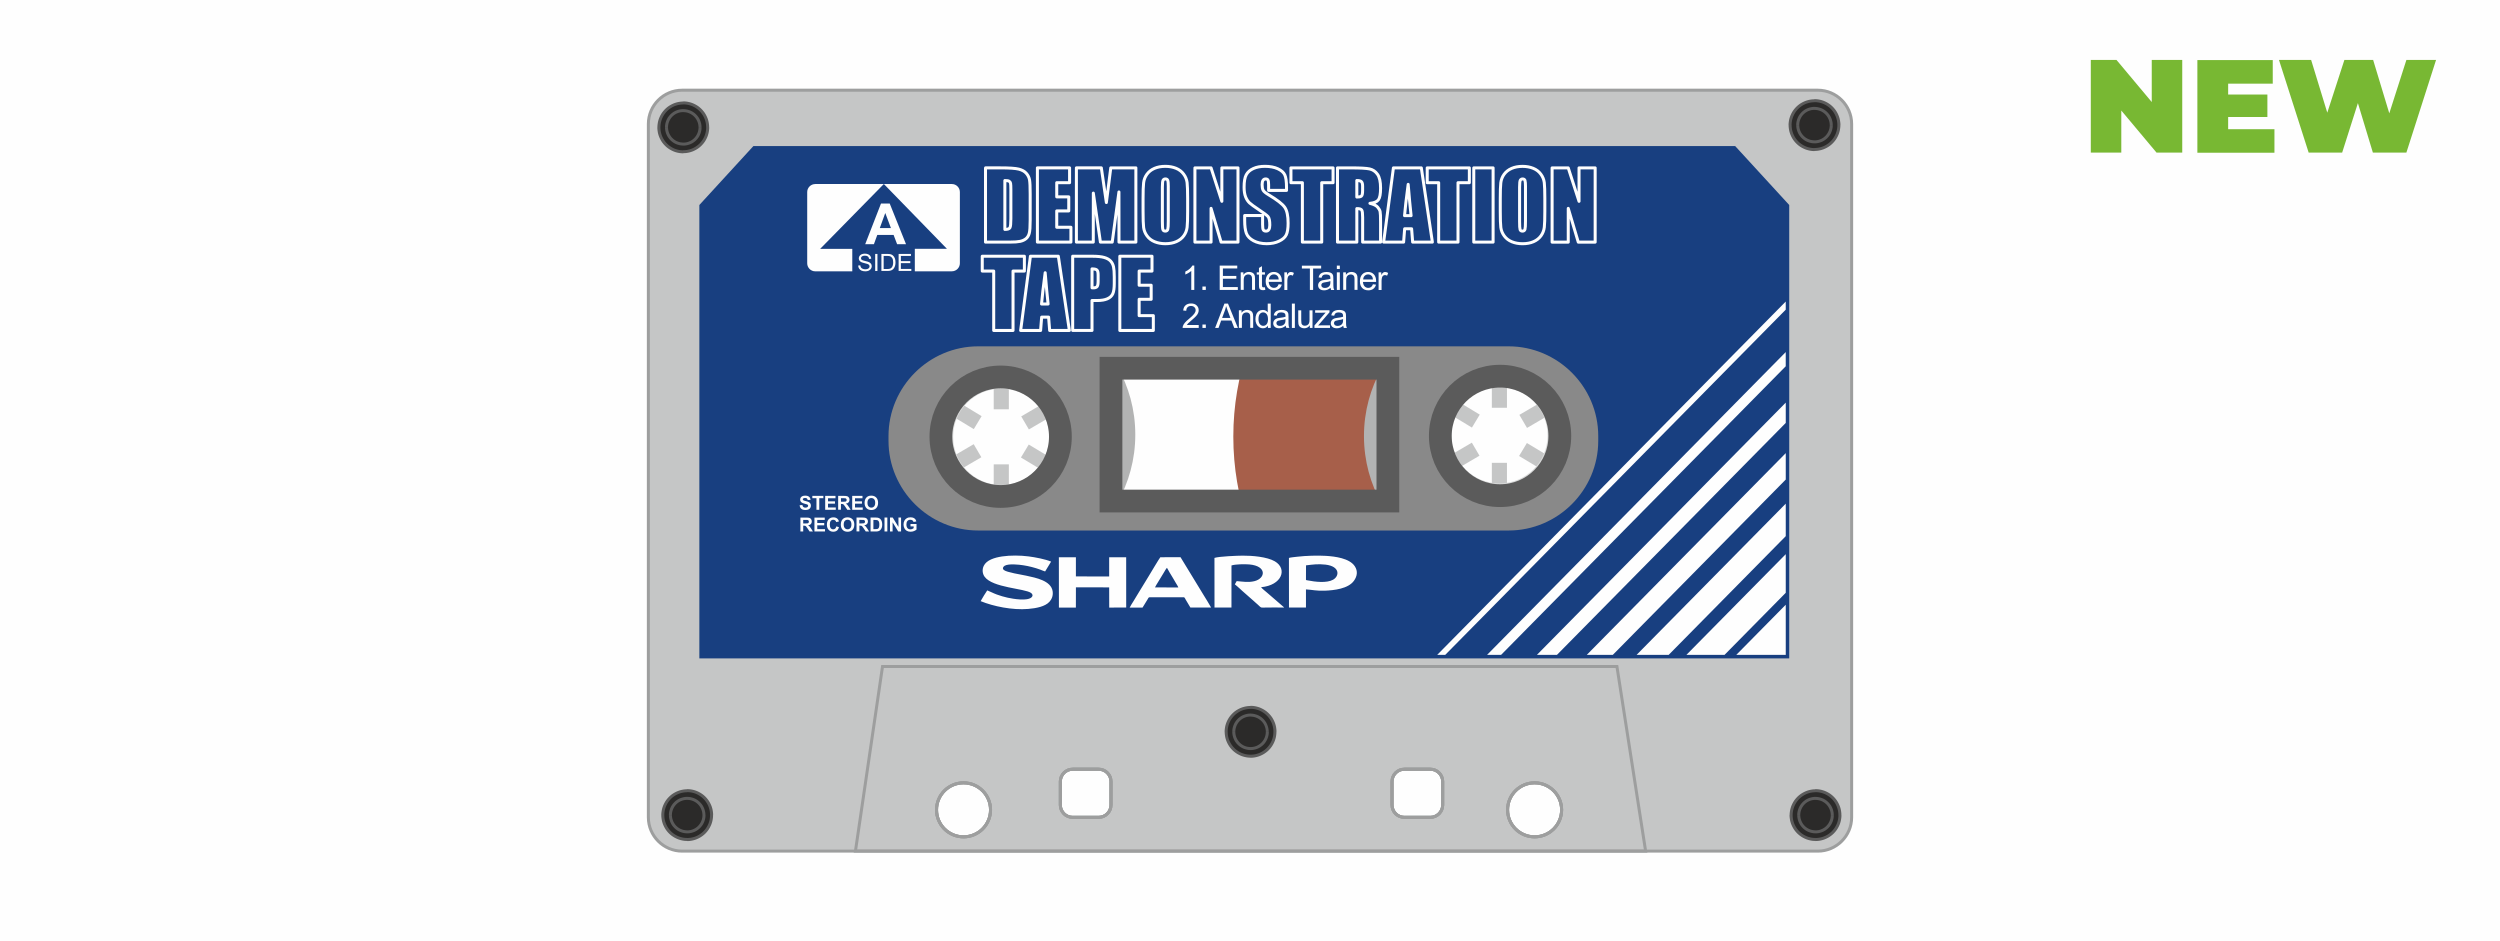 <?xml version="1.0" encoding="UTF-8"?> <svg xmlns="http://www.w3.org/2000/svg" xmlns:xlink="http://www.w3.org/1999/xlink" xmlns:xodm="http://www.corel.com/coreldraw/odm/2003" xml:space="preserve" width="27.432mm" height="10.329mm" version="1.1" style="shape-rendering:geometricPrecision; text-rendering:geometricPrecision; image-rendering:optimizeQuality; fill-rule:evenodd; clip-rule:evenodd" viewBox="0 0 1052.59 396.34"> <defs> <style type="text/css"> .str2 {stroke:#5B5B5B;stroke-width:9.59;stroke-miterlimit:22.926} .str4 {stroke:#183F80;stroke-width:2.92;stroke-miterlimit:22.926} .str1 {stroke:#9D9E9E;stroke-width:1.27;stroke-miterlimit:22.926} .str3 {stroke:#9D9E9E;stroke-width:1.27;stroke-miterlimit:22.926} .str0 {stroke:#9D9E9E;stroke-width:1.27;stroke-miterlimit:22.926} .str5 {stroke:#FEFEFE;stroke-width:1.27;stroke-linejoin:round;stroke-miterlimit:22.926} .fil5 {fill:none} .fil12 {fill:none;fill-rule:nonzero} .fil10 {fill:#FEFEFE} .fil2 {fill:#D9DADA} .fil1 {fill:#C5C6C6} .fil4 {fill:#B2B3B3} .fil6 {fill:#898989} .fil7 {fill:#2B2A29} .fil3 {fill:#A75F4A} .fil9 {fill:#183F80} .fil0 {fill:#FEFEFE} .fil11 {fill:#FEFEFE;fill-rule:nonzero} .fil8 {fill:#5B5B5B;fill-rule:nonzero} .fil13 {fill:#78B833;fill-rule:nonzero} </style> </defs> <g id="Слой_x0020_1">  <rect class="fil0" y="0" width="1052.59" height="396.34"></rect> <g id="_2333172047408"> <g> <path class="fil1" d="M628.12 160.48l6.37 0 0 11.21 -6.37 0 0 -11.21zm0 34.39l6.37 0 0 11.21 -6.37 0 0 -11.21z"></path> <path class="fil1" d="M610.14 174.24l3.29 -5.46 9.6 5.79 -3.29 5.46 -9.6 -5.79zm29.45 17.75l3.29 -5.46 9.6 5.79 -3.29 5.46 -9.6 -5.79z"></path> <path class="fil1" d="M652.6 174.51l-3.22 -5.49 -9.67 5.66 3.22 5.5 9.67 -5.66zm-29.68 17.37l-3.22 -5.5 -9.67 5.66 3.22 5.49 9.67 -5.66z"></path> <path class="fil2" d="M631.31 154.29c16.01,0 28.99,12.98 28.99,28.99 0,16.01 -12.98,28.99 -28.99,28.99 -16.01,0 -28.99,-12.98 -28.99,-28.99 0,-16.01 12.98,-28.99 28.99,-28.99zm0 8.72c11.19,0 20.27,9.07 20.27,20.27 0,11.19 -9.07,20.26 -20.27,20.26 -11.19,0 -20.26,-9.07 -20.26,-20.26 0,-11.19 9.07,-20.27 20.26,-20.27z"></path> </g> <g> <path class="fil1" d="M418.39 161.12l6.37 0 0 11.21 -6.37 0 0 -11.21zm0 34.39l6.37 0 0 11.21 -6.37 0 0 -11.21z"></path> <path class="fil1" d="M400.4 174.88l3.29 -5.46 9.6 5.79 -3.29 5.46 -9.6 -5.79zm29.45 17.75l3.29 -5.46 9.6 5.79 -3.29 5.46 -9.6 -5.79z"></path> <path class="fil1" d="M442.86 175.15l-3.22 -5.49 -9.67 5.66 3.22 5.5 9.67 -5.66zm-29.68 17.37l-3.22 -5.5 -9.67 5.66 3.22 5.49 9.68 -5.66z"></path> <path class="fil2" d="M421.57 154.93c16.01,0 28.99,12.98 28.99,28.99 0,16.01 -12.98,28.99 -28.99,28.99 -16.01,0 -28.99,-12.98 -28.99,-28.99 0,-16.01 12.98,-28.99 28.99,-28.99zm0 8.72c11.19,0 20.27,9.07 20.27,20.27 0,11.19 -9.07,20.26 -20.27,20.26 -11.19,0 -20.26,-9.07 -20.26,-20.26 0,-11.19 9.07,-20.27 20.26,-20.27z"></path> </g> <path class="fil3" d="M601.85 293.13c-47.66,-13.48 -82.58,-57.31 -82.58,-109.28 0,-51.98 34.92,-95.8 82.58,-109.29l0 218.57z"></path> <path class="fil4" d="M601.85 233.01c-16.55,-10.23 -27.57,-28.52 -27.57,-49.41 0,-20.88 11.03,-39.18 27.57,-49.41l0 98.81z"></path> <path class="fil1 str0" d="M287.2 37.98l478.19 0c7.82,0 14.22,6.4 14.22,14.22l0 291.94c0,7.82 -6.4,14.22 -14.22,14.22l-478.19 0c-7.82,0 -14.22,-6.4 -14.22,-14.22l0 -291.94c0,-7.82 6.4,-14.22 14.22,-14.22zm94.99 108.31l284.96 0 0 75.56 -284.96 0 0 -75.56zm23.49 183.32c6.28,0 11.37,5.09 11.37,11.37 0,6.28 -5.09,11.37 -11.37,11.37 -6.28,0 -11.37,-5.09 -11.37,-11.37 0,-6.28 5.09,-11.37 11.37,-11.37zm240.45 0c6.28,0 11.37,5.09 11.37,11.37 0,6.28 -5.09,11.37 -11.37,11.37 -6.28,0 -11.38,-5.09 -11.38,-11.37 0,-6.28 5.1,-11.37 11.38,-11.37zm-54.85 -5.74l10.96 0c2.85,0 5.18,2.33 5.18,5.18l0 9.9c0,2.85 -2.33,5.18 -5.18,5.18l-10.96 0c-2.85,0 -5.18,-2.33 -5.18,-5.18l0 -9.9c0,-2.85 2.33,-5.18 5.18,-5.18zm-139.66 0l10.96 0c2.85,0 5.18,2.33 5.18,5.18l0 9.9c0,2.85 -2.33,5.18 -5.18,5.18l-10.96 0c-2.85,0 -5.18,-2.33 -5.18,-5.18l0 -9.9c0,-2.85 2.33,-5.18 5.18,-5.18z"></path> <path class="fil4" d="M450.43 232.41c16.55,-10.22 27.57,-28.52 27.57,-49.41 0,-20.88 -11.03,-39.18 -27.57,-49.41l0 98.81z"></path> <path class="fil5 str1" d="M360.18 358.35l332.69 0 -12.08 -77.72 -309.22 0 -11.4 77.72zm45.5 -28.74c6.28,0 11.37,5.09 11.37,11.37 0,6.28 -5.09,11.37 -11.37,11.37 -6.28,0 -11.37,-5.09 -11.37,-11.37 0,-6.28 5.09,-11.37 11.37,-11.37zm240.45 0c6.28,0 11.37,5.09 11.37,11.37 0,6.28 -5.09,11.37 -11.37,11.37 -6.28,0 -11.38,-5.09 -11.38,-11.37 0,-6.28 5.1,-11.37 11.38,-11.37zm-54.85 -5.74l10.96 0c2.85,0 5.18,2.33 5.18,5.18l0 9.9c0,2.85 -2.33,5.18 -5.18,5.18l-10.96 0c-2.85,0 -5.18,-2.33 -5.18,-5.18l0 -9.9c0,-2.85 2.33,-5.18 5.18,-5.18zm-139.66 0l10.96 0c2.85,0 5.18,2.33 5.18,5.18l0 9.9c0,2.85 -2.33,5.18 -5.18,5.18l-10.96 0c-2.85,0 -5.18,-2.33 -5.18,-5.18l0 -9.9c0,-2.85 2.33,-5.18 5.18,-5.18z"></path> <path class="fil6 str2" d="M385.3 138.89l282.16 0c5.11,0 7.52,4.5 9.3,9.3l13.87 37.33 -13.87 33.69c-1.95,4.73 -4.18,9.29 -9.3,9.29l-282.16 0c-5.11,0 -7.28,-4.6 -9.3,-9.29l-16.54 -38.49 16.54 -32.53c2.32,-4.56 4.18,-9.3 9.3,-9.3zm82.46 16.15l116.59 0 0 55.92 -116.59 0 0 -55.92zm163.83 3.35c13.89,0 25.15,11.26 25.15,25.15 0,13.89 -11.26,25.15 -25.15,25.15 -13.89,0 -25.16,-11.26 -25.16,-25.15 0,-13.89 11.26,-25.15 25.16,-25.15zm-210.28 0.33c13.89,0 25.15,11.26 25.15,25.15 0,13.89 -11.26,25.16 -25.15,25.16 -13.89,0 -25.16,-11.26 -25.16,-25.16 0,-13.89 11.26,-25.15 25.16,-25.15z"></path> <g> <g> <g> <path class="fil7" d="M764.4 332.92c5.67,0 10.27,4.6 10.27,10.27 0,5.68 -4.6,10.27 -10.27,10.27 -5.68,0 -10.27,-4.6 -10.27,-10.27 0,-5.67 4.6,-10.27 10.27,-10.27z"></path> <path id="_1" class="fil8" d="M775.3 343.2l-1.27 0 0 0 -0.01 -0.5 -0.04 -0.49 -0.06 -0.49 -0.08 -0.47 -0.11 -0.47 -0.13 -0.46 -0.15 -0.45 -0.17 -0.44 -0.2 -0.43 -0.21 -0.42 -0.23 -0.4 -0.25 -0.39 -0.27 -0.38 -0.29 -0.37 -0.3 -0.35 -0.32 -0.34 -0.33 -0.31 -0.35 -0.31 -0.37 -0.28 -0.38 -0.27 -0.39 -0.25 -0.4 -0.24 -0.42 -0.21 -0.43 -0.2 -0.44 -0.17 -0.45 -0.15 -0.46 -0.13 -0.47 -0.11 -0.47 -0.08 -0.48 -0.06 -0.49 -0.04 -0.5 -0.01 0 -1.27 0.56 0.02 0.56 0.04 0.54 0.07 0.53 0.1 0.53 0.12 0.52 0.15 0.51 0.17 0.5 0.2 0.48 0.22 0.47 0.24 0.46 0.26 0.45 0.28 0.42 0.3 0.41 0.32 0.4 0.35 0.38 0.36 0.36 0.38 0.35 0.4 0.32 0.41 0.31 0.42 0.28 0.45 0.26 0.46 0.24 0.47 0.22 0.48 0.2 0.5 0.17 0.5 0.15 0.52 0.12 0.53 0.09 0.54 0.07 0.54 0.05 0.56 0.01 0.56 0 0zm-10.9 10.9l0 -1.27 0 0 0.5 -0.01 0.49 -0.04 0.48 -0.06 0.47 -0.08 0.47 -0.11 0.46 -0.13 0.45 -0.15 0.44 -0.17 0.43 -0.2 0.42 -0.21 0.4 -0.23 0.39 -0.25 0.38 -0.27 0.37 -0.28 0.35 -0.3 0.33 -0.32 0.32 -0.34 0.31 -0.35 0.28 -0.36 0.27 -0.38 0.25 -0.39 0.23 -0.41 0.21 -0.41 0.2 -0.43 0.17 -0.43 0.15 -0.45 0.13 -0.46 0.11 -0.46 0.08 -0.47 0.06 -0.49 0.04 -0.49 0.01 -0.5 1.27 0 -0.01 0.56 -0.05 0.56 -0.07 0.54 -0.09 0.54 -0.12 0.53 -0.15 0.52 -0.17 0.51 -0.2 0.49 -0.22 0.48 -0.24 0.47 -0.26 0.45 -0.28 0.45 -0.31 0.43 -0.32 0.41 -0.35 0.4 -0.36 0.38 -0.38 0.36 -0.4 0.34 -0.41 0.32 -0.42 0.3 -0.45 0.29 -0.46 0.26 -0.47 0.24 -0.48 0.22 -0.5 0.2 -0.51 0.17 -0.52 0.15 -0.53 0.12 -0.53 0.1 -0.54 0.07 -0.56 0.04 -0.56 0.02 0 0zm-10.9 -10.9l1.27 0 0 0 0.01 0.5 0.04 0.49 0.06 0.49 0.08 0.47 0.11 0.46 0.13 0.46 0.15 0.45 0.17 0.43 0.2 0.43 0.21 0.41 0.23 0.4 0.25 0.39 0.27 0.38 0.29 0.36 0.3 0.35 0.32 0.34 0.33 0.32 0.35 0.3 0.36 0.28 0.38 0.27 0.39 0.25 0.4 0.23 0.41 0.21 0.43 0.2 0.43 0.17 0.45 0.15 0.46 0.13 0.46 0.11 0.48 0.08 0.48 0.06 0.49 0.04 0.5 0.01 0 1.27 -0.56 -0.02 -0.56 -0.04 -0.54 -0.07 -0.54 -0.1 -0.53 -0.12 -0.52 -0.15 -0.51 -0.17 -0.49 -0.2 -0.48 -0.22 -0.47 -0.24 -0.46 -0.26 -0.45 -0.29 -0.43 -0.3 -0.41 -0.32 -0.4 -0.34 -0.38 -0.36 -0.36 -0.38 -0.35 -0.4 -0.32 -0.41 -0.31 -0.43 -0.28 -0.45 -0.26 -0.46 -0.24 -0.47 -0.22 -0.48 -0.2 -0.49 -0.17 -0.51 -0.15 -0.52 -0.12 -0.53 -0.09 -0.54 -0.07 -0.54 -0.05 -0.56 -0.01 -0.56 0 0zm10.9 -10.9l0 1.27 0 0 -0.5 0.01 -0.49 0.04 -0.48 0.06 -0.48 0.08 -0.46 0.11 -0.46 0.13 -0.45 0.15 -0.43 0.17 -0.43 0.2 -0.41 0.21 -0.4 0.24 -0.4 0.25 -0.38 0.27 -0.36 0.28 -0.35 0.31 -0.33 0.32 -0.32 0.33 -0.3 0.35 -0.29 0.37 -0.27 0.38 -0.25 0.39 -0.23 0.4 -0.21 0.42 -0.2 0.43 -0.17 0.44 -0.15 0.45 -0.13 0.46 -0.11 0.47 -0.08 0.47 -0.06 0.49 -0.04 0.49 -0.01 0.5 -1.27 0 0.01 -0.56 0.05 -0.56 0.07 -0.54 0.09 -0.54 0.12 -0.53 0.15 -0.52 0.17 -0.5 0.2 -0.5 0.22 -0.48 0.24 -0.47 0.26 -0.46 0.28 -0.45 0.31 -0.42 0.32 -0.41 0.35 -0.4 0.36 -0.38 0.38 -0.36 0.4 -0.35 0.41 -0.32 0.43 -0.3 0.44 -0.28 0.46 -0.26 0.47 -0.24 0.48 -0.22 0.49 -0.2 0.51 -0.17 0.52 -0.15 0.53 -0.12 0.54 -0.1 0.54 -0.07 0.56 -0.04 0.56 -0.02 0 0z"></path> </g> <g> <path class="fil7" d="M764.4 336.14c3.9,0 7.06,3.16 7.06,7.06 0,3.9 -3.16,7.06 -7.06,7.06 -3.9,0 -7.06,-3.16 -7.06,-7.06 0,-3.9 3.16,-7.06 7.06,-7.06z"></path> <path id="_1_0" class="fil8" d="M772.09 343.2l-1.27 0 0 0 -0.01 -0.33 -0.03 -0.33 -0.04 -0.33 -0.06 -0.31 -0.07 -0.31 -0.09 -0.3 -0.1 -0.3 -0.12 -0.3 -0.13 -0.28 -0.14 -0.27 -0.15 -0.27 -0.17 -0.26 -0.18 -0.25 -0.19 -0.25 -0.2 -0.23 -0.21 -0.22 -0.22 -0.21 -0.23 -0.2 -0.24 -0.19 -0.25 -0.18 -0.26 -0.16 -0.27 -0.16 -0.27 -0.14 -0.29 -0.12 -0.29 -0.12 -0.3 -0.1 -0.31 -0.09 -0.31 -0.07 -0.31 -0.05 -0.33 -0.04 -0.33 -0.03 -0.33 -0 0 -1.27 0.4 0.01 0.39 0.03 0.38 0.05 0.38 0.07 0.38 0.09 0.36 0.1 0.36 0.12 0.35 0.13 0.34 0.15 0.33 0.17 0.32 0.18 0.31 0.2 0.3 0.22 0.29 0.22 0.28 0.24 0.27 0.26 0.25 0.27 0.25 0.28 0.22 0.28 0.22 0.3 0.2 0.31 0.18 0.32 0.17 0.33 0.15 0.35 0.14 0.34 0.12 0.36 0.1 0.36 0.09 0.37 0.07 0.38 0.05 0.38 0.03 0.39 0.01 0.4 0 0zm-7.69 7.69l0 -1.27 0 0 0.33 -0 0.33 -0.03 0.33 -0.04 0.31 -0.05 0.31 -0.07 0.31 -0.09 0.3 -0.1 0.29 -0.12 0.29 -0.12 0.27 -0.14 0.27 -0.16 0.26 -0.16 0.25 -0.18 0.24 -0.19 0.23 -0.2 0.22 -0.21 0.21 -0.22 0.2 -0.23 0.19 -0.25 0.18 -0.25 0.17 -0.26 0.15 -0.27 0.14 -0.27 0.13 -0.28 0.12 -0.3 0.1 -0.3 0.09 -0.3 0.07 -0.31 0.06 -0.31 0.04 -0.33 0.03 -0.33 0.01 -0.33 1.27 0 -0.01 0.4 -0.03 0.39 -0.05 0.38 -0.07 0.38 -0.09 0.37 -0.1 0.36 -0.12 0.36 -0.14 0.34 -0.15 0.35 -0.17 0.33 -0.18 0.32 -0.2 0.31 -0.22 0.3 -0.22 0.28 -0.25 0.28 -0.25 0.27 -0.27 0.26 -0.28 0.24 -0.29 0.22 -0.3 0.22 -0.31 0.2 -0.32 0.18 -0.33 0.17 -0.34 0.15 -0.35 0.13 -0.36 0.12 -0.36 0.1 -0.38 0.09 -0.38 0.07 -0.38 0.05 -0.39 0.03 -0.4 0.01 0 0zm-7.69 -7.69l1.27 0 0 0 0.01 0.33 0.03 0.33 0.04 0.33 0.06 0.31 0.07 0.31 0.09 0.3 0.1 0.3 0.12 0.3 0.13 0.28 0.14 0.27 0.15 0.27 0.17 0.26 0.18 0.25 0.19 0.25 0.2 0.23 0.21 0.22 0.22 0.21 0.23 0.2 0.24 0.19 0.25 0.18 0.26 0.16 0.27 0.16 0.27 0.14 0.29 0.12 0.29 0.12 0.3 0.1 0.31 0.09 0.31 0.07 0.31 0.05 0.33 0.04 0.33 0.03 0.33 0 0 1.27 -0.4 -0.01 -0.39 -0.03 -0.38 -0.05 -0.38 -0.07 -0.38 -0.09 -0.36 -0.1 -0.36 -0.12 -0.35 -0.13 -0.34 -0.15 -0.33 -0.17 -0.32 -0.18 -0.31 -0.2 -0.3 -0.22 -0.29 -0.22 -0.28 -0.24 -0.27 -0.26 -0.25 -0.27 -0.25 -0.28 -0.22 -0.28 -0.22 -0.3 -0.2 -0.31 -0.18 -0.32 -0.17 -0.33 -0.15 -0.35 -0.14 -0.34 -0.12 -0.36 -0.1 -0.36 -0.09 -0.37 -0.07 -0.38 -0.05 -0.38 -0.03 -0.39 -0.01 -0.4 0 0zm7.69 -7.69l0 1.27 0 0 -0.33 0 -0.33 0.03 -0.33 0.04 -0.31 0.05 -0.31 0.07 -0.31 0.09 -0.3 0.1 -0.29 0.12 -0.29 0.12 -0.27 0.14 -0.27 0.16 -0.26 0.16 -0.25 0.18 -0.24 0.19 -0.23 0.2 -0.22 0.21 -0.21 0.22 -0.2 0.23 -0.19 0.25 -0.18 0.25 -0.17 0.26 -0.15 0.27 -0.14 0.27 -0.13 0.28 -0.12 0.3 -0.1 0.3 -0.09 0.3 -0.07 0.31 -0.06 0.31 -0.04 0.33 -0.03 0.33 -0.01 0.33 -1.27 0 0.01 -0.4 0.03 -0.39 0.05 -0.38 0.07 -0.38 0.09 -0.37 0.1 -0.36 0.12 -0.36 0.14 -0.34 0.15 -0.35 0.17 -0.33 0.18 -0.32 0.2 -0.31 0.22 -0.3 0.22 -0.28 0.25 -0.28 0.25 -0.27 0.27 -0.26 0.28 -0.24 0.29 -0.22 0.3 -0.22 0.31 -0.2 0.32 -0.18 0.33 -0.17 0.34 -0.15 0.35 -0.13 0.36 -0.12 0.36 -0.1 0.38 -0.09 0.38 -0.07 0.38 -0.05 0.39 -0.03 0.4 -0.01 0 0z"></path> </g> </g> <g> <g> <path class="fil7" d="M526.53 297.85c5.68,0 10.27,4.6 10.27,10.27 0,5.68 -4.6,10.27 -10.27,10.27 -5.67,0 -10.27,-4.6 -10.27,-10.27 0,-5.67 4.6,-10.27 10.27,-10.27z"></path> <path id="_1_1" class="fil8" d="M537.43 308.12l-1.27 0 0 0 -0.01 -0.5 -0.04 -0.49 -0.06 -0.49 -0.08 -0.47 -0.11 -0.47 -0.13 -0.46 -0.15 -0.45 -0.17 -0.44 -0.2 -0.43 -0.21 -0.42 -0.23 -0.4 -0.25 -0.39 -0.27 -0.38 -0.29 -0.37 -0.3 -0.35 -0.32 -0.33 -0.33 -0.32 -0.35 -0.31 -0.36 -0.28 -0.38 -0.27 -0.4 -0.25 -0.4 -0.24 -0.41 -0.21 -0.43 -0.2 -0.43 -0.17 -0.45 -0.15 -0.46 -0.13 -0.46 -0.11 -0.48 -0.08 -0.48 -0.06 -0.49 -0.04 -0.5 -0.01 0 -1.27 0.56 0.02 0.56 0.04 0.54 0.07 0.54 0.1 0.53 0.12 0.52 0.15 0.51 0.17 0.49 0.2 0.48 0.22 0.47 0.24 0.46 0.26 0.44 0.28 0.43 0.3 0.41 0.32 0.4 0.35 0.38 0.36 0.36 0.38 0.35 0.4 0.32 0.41 0.31 0.42 0.28 0.45 0.26 0.46 0.24 0.47 0.22 0.48 0.2 0.5 0.17 0.5 0.15 0.52 0.12 0.53 0.09 0.54 0.07 0.54 0.05 0.56 0.01 0.56 0 0zm-10.9 10.9l0 -1.27 0 0 0.5 -0.01 0.49 -0.04 0.48 -0.06 0.48 -0.08 0.46 -0.11 0.46 -0.13 0.45 -0.15 0.43 -0.17 0.43 -0.2 0.41 -0.21 0.4 -0.23 0.39 -0.25 0.38 -0.27 0.36 -0.28 0.35 -0.3 0.33 -0.32 0.32 -0.34 0.3 -0.35 0.29 -0.36 0.27 -0.38 0.25 -0.39 0.23 -0.4 0.21 -0.41 0.2 -0.43 0.17 -0.43 0.15 -0.45 0.13 -0.46 0.11 -0.46 0.08 -0.47 0.06 -0.49 0.04 -0.49 0.01 -0.5 1.27 0 -0.01 0.56 -0.05 0.56 -0.07 0.54 -0.09 0.54 -0.12 0.53 -0.15 0.52 -0.17 0.51 -0.2 0.49 -0.22 0.48 -0.24 0.47 -0.26 0.46 -0.28 0.45 -0.31 0.43 -0.32 0.41 -0.35 0.4 -0.36 0.38 -0.38 0.36 -0.4 0.34 -0.41 0.32 -0.43 0.3 -0.45 0.29 -0.46 0.26 -0.47 0.24 -0.48 0.22 -0.49 0.2 -0.51 0.17 -0.52 0.15 -0.53 0.12 -0.54 0.1 -0.54 0.07 -0.56 0.04 -0.56 0.02 0 0zm-10.9 -10.9l1.27 0 0 0 0.01 0.5 0.04 0.49 0.06 0.49 0.08 0.47 0.11 0.46 0.13 0.46 0.15 0.45 0.17 0.43 0.2 0.43 0.21 0.41 0.23 0.41 0.25 0.39 0.27 0.38 0.28 0.36 0.31 0.35 0.32 0.34 0.33 0.32 0.35 0.3 0.37 0.28 0.38 0.27 0.39 0.25 0.4 0.23 0.42 0.21 0.43 0.2 0.44 0.17 0.45 0.15 0.46 0.13 0.47 0.11 0.47 0.08 0.48 0.06 0.49 0.04 0.5 0.01 0 1.27 -0.56 -0.02 -0.56 -0.04 -0.54 -0.07 -0.53 -0.1 -0.53 -0.12 -0.52 -0.15 -0.51 -0.17 -0.5 -0.2 -0.48 -0.22 -0.47 -0.24 -0.46 -0.26 -0.45 -0.29 -0.42 -0.3 -0.41 -0.32 -0.4 -0.34 -0.38 -0.36 -0.36 -0.38 -0.35 -0.4 -0.32 -0.41 -0.31 -0.43 -0.28 -0.45 -0.26 -0.45 -0.24 -0.47 -0.22 -0.48 -0.2 -0.49 -0.17 -0.51 -0.15 -0.52 -0.12 -0.53 -0.09 -0.54 -0.07 -0.54 -0.05 -0.56 -0.01 -0.56 0 0zm10.9 -10.9l0 1.27 0 0 -0.5 0.01 -0.49 0.04 -0.48 0.06 -0.47 0.08 -0.47 0.11 -0.46 0.13 -0.45 0.15 -0.44 0.17 -0.43 0.2 -0.42 0.21 -0.4 0.24 -0.39 0.25 -0.38 0.27 -0.37 0.28 -0.35 0.31 -0.33 0.31 -0.32 0.34 -0.3 0.35 -0.29 0.37 -0.27 0.38 -0.25 0.39 -0.23 0.4 -0.21 0.42 -0.2 0.43 -0.17 0.44 -0.15 0.45 -0.13 0.46 -0.11 0.47 -0.08 0.47 -0.06 0.49 -0.04 0.49 -0.01 0.5 -1.27 0 0.01 -0.56 0.05 -0.56 0.07 -0.54 0.09 -0.54 0.12 -0.53 0.15 -0.52 0.17 -0.5 0.2 -0.5 0.22 -0.48 0.24 -0.47 0.26 -0.46 0.28 -0.45 0.31 -0.42 0.32 -0.41 0.35 -0.4 0.36 -0.38 0.38 -0.36 0.4 -0.35 0.41 -0.32 0.42 -0.3 0.45 -0.28 0.46 -0.26 0.47 -0.24 0.48 -0.22 0.5 -0.2 0.51 -0.17 0.52 -0.15 0.53 -0.12 0.53 -0.1 0.54 -0.07 0.56 -0.04 0.56 -0.02 0 0z"></path> </g> <g> <path class="fil7" d="M526.53 301.06c3.9,0 7.06,3.16 7.06,7.06 0,3.9 -3.16,7.06 -7.06,7.06 -3.9,0 -7.06,-3.16 -7.06,-7.06 0,-3.9 3.16,-7.06 7.06,-7.06z"></path> <path id="_1_2" class="fil8" d="M534.22 308.12l-1.27 0 0 0 -0.01 -0.33 -0.02 -0.32 -0.04 -0.32 -0.06 -0.32 -0.07 -0.31 -0.09 -0.3 -0.1 -0.3 -0.11 -0.29 -0.13 -0.28 -0.14 -0.28 -0.15 -0.27 -0.17 -0.26 -0.18 -0.25 -0.19 -0.24 -0.2 -0.24 -0.21 -0.22 -0.23 -0.21 -0.23 -0.2 -0.25 -0.19 -0.25 -0.18 -0.26 -0.16 -0.27 -0.16 -0.28 -0.14 -0.28 -0.12 -0.3 -0.12 -0.3 -0.1 -0.31 -0.09 -0.31 -0.07 -0.31 -0.05 -0.33 -0.04 -0.33 -0.03 -0.33 -0 0 -1.27 0.4 0.01 0.39 0.03 0.38 0.05 0.38 0.07 0.38 0.09 0.36 0.1 0.36 0.12 0.35 0.14 0.34 0.15 0.33 0.17 0.32 0.18 0.31 0.2 0.3 0.21 0.29 0.23 0.28 0.25 0.26 0.25 0.25 0.27 0.24 0.28 0.23 0.29 0.21 0.3 0.2 0.31 0.18 0.32 0.17 0.33 0.15 0.35 0.13 0.35 0.12 0.36 0.1 0.36 0.09 0.37 0.07 0.38 0.05 0.38 0.03 0.39 0.01 0.4 0 0zm-7.69 7.69l0 -1.27 0 0 0.33 -0 0.32 -0.03 0.32 -0.04 0.32 -0.05 0.31 -0.07 0.31 -0.09 0.3 -0.1 0.29 -0.11 0.28 -0.13 0.28 -0.14 0.27 -0.16 0.26 -0.16 0.25 -0.18 0.24 -0.19 0.23 -0.2 0.23 -0.21 0.21 -0.23 0.2 -0.23 0.19 -0.24 0.18 -0.25 0.17 -0.26 0.15 -0.27 0.15 -0.28 0.13 -0.28 0.11 -0.29 0.1 -0.31 0.09 -0.3 0.07 -0.31 0.06 -0.32 0.04 -0.32 0.02 -0.32 0.01 -0.33 1.27 0 -0.01 0.4 -0.03 0.39 -0.05 0.38 -0.07 0.38 -0.09 0.37 -0.1 0.36 -0.12 0.35 -0.13 0.35 -0.16 0.35 -0.17 0.33 -0.18 0.32 -0.2 0.31 -0.21 0.3 -0.23 0.3 -0.24 0.28 -0.25 0.26 -0.26 0.25 -0.28 0.24 -0.3 0.23 -0.3 0.21 -0.31 0.2 -0.32 0.18 -0.33 0.17 -0.34 0.16 -0.35 0.13 -0.36 0.12 -0.36 0.1 -0.38 0.09 -0.38 0.07 -0.38 0.05 -0.39 0.03 -0.4 0.01 0 0zm-7.69 -7.69l1.27 0 0 0 0.01 0.33 0.03 0.33 0.04 0.33 0.06 0.31 0.07 0.31 0.09 0.3 0.1 0.3 0.12 0.3 0.13 0.28 0.14 0.27 0.15 0.27 0.17 0.26 0.18 0.25 0.19 0.25 0.2 0.23 0.21 0.23 0.22 0.21 0.24 0.21 0.24 0.19 0.25 0.18 0.26 0.16 0.27 0.16 0.28 0.14 0.28 0.13 0.29 0.11 0.3 0.1 0.31 0.09 0.31 0.07 0.32 0.05 0.32 0.04 0.32 0.03 0.33 0 0 1.27 -0.4 -0.01 -0.39 -0.03 -0.38 -0.05 -0.38 -0.07 -0.38 -0.09 -0.36 -0.1 -0.36 -0.12 -0.35 -0.13 -0.35 -0.16 -0.33 -0.17 -0.32 -0.18 -0.31 -0.2 -0.3 -0.21 -0.29 -0.23 -0.28 -0.24 -0.27 -0.26 -0.25 -0.26 -0.25 -0.28 -0.22 -0.29 -0.22 -0.3 -0.2 -0.31 -0.18 -0.32 -0.17 -0.33 -0.15 -0.34 -0.14 -0.35 -0.12 -0.36 -0.1 -0.36 -0.09 -0.37 -0.07 -0.38 -0.05 -0.38 -0.03 -0.39 -0.01 -0.4 0 0zm7.69 -7.69l0 1.27 0 0 -0.33 0 -0.33 0.03 -0.33 0.04 -0.31 0.05 -0.31 0.07 -0.31 0.09 -0.3 0.1 -0.29 0.12 -0.29 0.12 -0.27 0.14 -0.27 0.16 -0.26 0.16 -0.25 0.18 -0.24 0.19 -0.23 0.2 -0.22 0.21 -0.21 0.22 -0.2 0.23 -0.19 0.25 -0.18 0.25 -0.17 0.26 -0.15 0.27 -0.14 0.27 -0.13 0.28 -0.12 0.3 -0.1 0.3 -0.09 0.3 -0.07 0.31 -0.06 0.31 -0.04 0.33 -0.03 0.33 -0.01 0.33 -1.27 0 0.01 -0.4 0.03 -0.39 0.05 -0.38 0.07 -0.38 0.09 -0.37 0.1 -0.36 0.12 -0.36 0.14 -0.34 0.15 -0.35 0.17 -0.33 0.18 -0.32 0.2 -0.31 0.22 -0.3 0.22 -0.28 0.25 -0.28 0.25 -0.27 0.27 -0.26 0.28 -0.24 0.29 -0.22 0.3 -0.22 0.31 -0.2 0.32 -0.18 0.33 -0.17 0.34 -0.15 0.35 -0.13 0.36 -0.12 0.36 -0.1 0.38 -0.09 0.38 -0.07 0.38 -0.05 0.39 -0.03 0.4 -0.01 0 0z"></path> </g> </g> <g> <g> <path class="fil7" d="M763.96 42.4c5.68,0 10.27,4.6 10.27,10.27 0,5.67 -4.6,10.27 -10.27,10.27 -5.67,0 -10.27,-4.6 -10.27,-10.27 0,-5.67 4.6,-10.27 10.27,-10.27z"></path> <path id="_1_3" class="fil8" d="M774.87 52.68l-1.27 0 0 0 -0.01 -0.5 -0.04 -0.49 -0.06 -0.49 -0.08 -0.47 -0.11 -0.47 -0.13 -0.46 -0.15 -0.45 -0.17 -0.44 -0.2 -0.43 -0.21 -0.42 -0.23 -0.4 -0.25 -0.39 -0.27 -0.38 -0.29 -0.37 -0.3 -0.35 -0.32 -0.33 -0.33 -0.32 -0.35 -0.31 -0.36 -0.28 -0.38 -0.27 -0.4 -0.25 -0.4 -0.24 -0.41 -0.21 -0.43 -0.2 -0.43 -0.17 -0.45 -0.15 -0.46 -0.13 -0.46 -0.11 -0.48 -0.08 -0.48 -0.06 -0.49 -0.04 -0.5 -0.01 0 -1.27 0.56 0.02 0.56 0.04 0.54 0.07 0.54 0.1 0.53 0.12 0.52 0.15 0.51 0.17 0.49 0.2 0.48 0.22 0.47 0.24 0.46 0.26 0.44 0.28 0.43 0.3 0.41 0.32 0.4 0.35 0.38 0.36 0.36 0.38 0.35 0.4 0.32 0.41 0.31 0.42 0.28 0.45 0.26 0.46 0.24 0.47 0.22 0.48 0.2 0.5 0.17 0.5 0.15 0.52 0.12 0.53 0.09 0.54 0.07 0.54 0.05 0.56 0.01 0.56 0 0zm-10.9 10.9l0 -1.27 0 0 0.5 -0.01 0.49 -0.04 0.48 -0.06 0.48 -0.08 0.46 -0.11 0.46 -0.13 0.45 -0.15 0.43 -0.17 0.43 -0.2 0.41 -0.21 0.4 -0.24 0.4 -0.25 0.38 -0.27 0.36 -0.28 0.35 -0.31 0.33 -0.32 0.32 -0.33 0.3 -0.35 0.29 -0.37 0.27 -0.38 0.25 -0.39 0.23 -0.4 0.21 -0.42 0.2 -0.43 0.17 -0.44 0.15 -0.45 0.13 -0.46 0.11 -0.47 0.08 -0.47 0.06 -0.49 0.04 -0.49 0.01 -0.5 1.27 0 -0.01 0.56 -0.05 0.56 -0.07 0.54 -0.09 0.54 -0.12 0.53 -0.15 0.52 -0.17 0.5 -0.2 0.5 -0.22 0.48 -0.24 0.47 -0.26 0.46 -0.28 0.45 -0.31 0.42 -0.32 0.41 -0.35 0.4 -0.36 0.38 -0.38 0.36 -0.4 0.35 -0.41 0.32 -0.43 0.3 -0.44 0.28 -0.46 0.26 -0.47 0.24 -0.48 0.22 -0.49 0.2 -0.51 0.17 -0.52 0.15 -0.53 0.12 -0.54 0.1 -0.54 0.07 -0.56 0.04 -0.56 0.02 0 0zm-10.9 -10.9l1.27 0 0 0 0.01 0.5 0.04 0.49 0.06 0.49 0.08 0.47 0.11 0.47 0.13 0.46 0.15 0.45 0.17 0.44 0.2 0.43 0.21 0.42 0.23 0.4 0.25 0.39 0.27 0.38 0.29 0.37 0.3 0.35 0.32 0.34 0.33 0.31 0.35 0.31 0.37 0.28 0.38 0.27 0.39 0.25 0.4 0.24 0.42 0.21 0.43 0.2 0.44 0.17 0.45 0.15 0.46 0.13 0.47 0.11 0.47 0.08 0.48 0.06 0.49 0.04 0.5 0.01 0 1.27 -0.56 -0.02 -0.56 -0.04 -0.54 -0.07 -0.53 -0.1 -0.53 -0.12 -0.52 -0.15 -0.51 -0.17 -0.5 -0.2 -0.48 -0.22 -0.47 -0.24 -0.46 -0.26 -0.45 -0.28 -0.42 -0.3 -0.41 -0.32 -0.4 -0.35 -0.38 -0.36 -0.36 -0.38 -0.35 -0.4 -0.32 -0.41 -0.31 -0.42 -0.28 -0.45 -0.26 -0.46 -0.24 -0.47 -0.22 -0.48 -0.2 -0.5 -0.17 -0.5 -0.15 -0.52 -0.12 -0.53 -0.09 -0.54 -0.07 -0.54 -0.05 -0.56 -0.01 -0.56 0 0zm10.9 -10.9l0 1.27 0 0 -0.5 0.01 -0.49 0.04 -0.48 0.06 -0.47 0.08 -0.47 0.11 -0.46 0.13 -0.45 0.15 -0.44 0.17 -0.43 0.2 -0.42 0.21 -0.4 0.24 -0.39 0.25 -0.38 0.27 -0.37 0.28 -0.35 0.31 -0.33 0.31 -0.32 0.34 -0.3 0.35 -0.29 0.37 -0.27 0.38 -0.25 0.39 -0.23 0.4 -0.21 0.42 -0.2 0.43 -0.17 0.44 -0.15 0.45 -0.13 0.46 -0.11 0.47 -0.08 0.47 -0.06 0.49 -0.04 0.49 -0.01 0.5 -1.27 0 0.01 -0.56 0.05 -0.56 0.07 -0.54 0.09 -0.54 0.12 -0.53 0.15 -0.52 0.17 -0.5 0.2 -0.5 0.22 -0.48 0.24 -0.47 0.26 -0.46 0.28 -0.45 0.31 -0.42 0.32 -0.41 0.35 -0.4 0.36 -0.38 0.38 -0.36 0.4 -0.35 0.41 -0.32 0.42 -0.3 0.45 -0.28 0.46 -0.26 0.47 -0.24 0.48 -0.22 0.5 -0.2 0.51 -0.17 0.52 -0.15 0.53 -0.12 0.53 -0.1 0.54 -0.07 0.56 -0.04 0.56 -0.02 0 0z"></path> </g> <g> <path class="fil7" d="M763.96 45.62c3.9,0 7.06,3.16 7.06,7.06 0,3.9 -3.16,7.06 -7.06,7.06 -3.9,0 -7.06,-3.16 -7.06,-7.06 0,-3.9 3.16,-7.06 7.06,-7.06z"></path> <path id="_1_4" class="fil8" d="M771.66 52.68l-1.27 0 0 0 -0.01 -0.33 -0.03 -0.33 -0.04 -0.33 -0.06 -0.31 -0.07 -0.31 -0.09 -0.3 -0.1 -0.3 -0.12 -0.3 -0.13 -0.28 -0.14 -0.27 -0.15 -0.27 -0.17 -0.26 -0.18 -0.25 -0.19 -0.25 -0.2 -0.23 -0.21 -0.22 -0.22 -0.21 -0.23 -0.2 -0.24 -0.19 -0.25 -0.18 -0.26 -0.16 -0.27 -0.16 -0.27 -0.14 -0.29 -0.12 -0.29 -0.12 -0.3 -0.1 -0.31 -0.09 -0.31 -0.07 -0.31 -0.05 -0.33 -0.04 -0.33 -0.03 -0.33 -0 0 -1.27 0.4 0.01 0.39 0.03 0.38 0.05 0.38 0.07 0.38 0.09 0.36 0.1 0.36 0.12 0.35 0.13 0.34 0.15 0.33 0.17 0.32 0.18 0.31 0.2 0.3 0.22 0.29 0.22 0.28 0.24 0.27 0.26 0.25 0.27 0.25 0.28 0.22 0.28 0.22 0.3 0.2 0.31 0.18 0.32 0.17 0.33 0.15 0.35 0.14 0.34 0.12 0.36 0.1 0.36 0.09 0.37 0.07 0.38 0.05 0.38 0.03 0.39 0.01 0.4 0 0zm-7.69 7.69l0 -1.27 0 0 0.33 -0 0.33 -0.03 0.33 -0.04 0.31 -0.05 0.31 -0.07 0.31 -0.09 0.3 -0.1 0.29 -0.12 0.29 -0.12 0.27 -0.14 0.27 -0.16 0.26 -0.16 0.25 -0.18 0.24 -0.19 0.23 -0.2 0.22 -0.21 0.21 -0.22 0.2 -0.23 0.19 -0.25 0.18 -0.25 0.17 -0.26 0.15 -0.27 0.14 -0.27 0.13 -0.28 0.12 -0.3 0.1 -0.3 0.09 -0.3 0.07 -0.31 0.06 -0.31 0.04 -0.33 0.03 -0.33 0.01 -0.33 1.27 0 -0.01 0.4 -0.03 0.39 -0.05 0.38 -0.07 0.38 -0.09 0.37 -0.1 0.36 -0.12 0.36 -0.14 0.34 -0.15 0.35 -0.17 0.33 -0.18 0.32 -0.2 0.31 -0.22 0.3 -0.22 0.28 -0.25 0.28 -0.25 0.27 -0.27 0.26 -0.28 0.24 -0.29 0.22 -0.3 0.22 -0.31 0.2 -0.32 0.18 -0.33 0.17 -0.34 0.15 -0.35 0.13 -0.36 0.12 -0.36 0.1 -0.38 0.09 -0.38 0.07 -0.38 0.05 -0.39 0.03 -0.4 0.01 0 0zm-7.69 -7.69l1.27 0 0 0 0.01 0.33 0.03 0.33 0.04 0.33 0.06 0.31 0.07 0.31 0.09 0.3 0.1 0.3 0.12 0.3 0.13 0.28 0.14 0.27 0.15 0.27 0.17 0.26 0.18 0.25 0.19 0.25 0.2 0.23 0.21 0.22 0.22 0.21 0.23 0.2 0.24 0.19 0.25 0.18 0.26 0.16 0.27 0.16 0.27 0.14 0.29 0.12 0.29 0.12 0.3 0.1 0.31 0.09 0.31 0.07 0.31 0.05 0.33 0.04 0.33 0.03 0.33 0 0 1.27 -0.4 -0.01 -0.39 -0.03 -0.38 -0.05 -0.38 -0.07 -0.38 -0.09 -0.36 -0.1 -0.36 -0.12 -0.35 -0.13 -0.34 -0.15 -0.33 -0.17 -0.32 -0.18 -0.31 -0.2 -0.3 -0.22 -0.29 -0.22 -0.28 -0.24 -0.27 -0.26 -0.25 -0.27 -0.25 -0.28 -0.22 -0.28 -0.22 -0.3 -0.2 -0.31 -0.18 -0.32 -0.17 -0.33 -0.15 -0.35 -0.14 -0.34 -0.12 -0.36 -0.1 -0.36 -0.09 -0.37 -0.07 -0.38 -0.05 -0.38 -0.03 -0.39 -0.01 -0.4 0 0zm7.69 -7.69l0 1.27 0 0 -0.33 0 -0.33 0.03 -0.33 0.04 -0.31 0.05 -0.31 0.07 -0.31 0.09 -0.3 0.1 -0.29 0.12 -0.29 0.12 -0.27 0.14 -0.27 0.16 -0.26 0.16 -0.25 0.18 -0.24 0.19 -0.23 0.2 -0.22 0.21 -0.21 0.22 -0.2 0.23 -0.19 0.25 -0.18 0.25 -0.17 0.26 -0.15 0.27 -0.14 0.27 -0.13 0.28 -0.12 0.3 -0.1 0.3 -0.09 0.3 -0.07 0.31 -0.06 0.31 -0.04 0.33 -0.03 0.33 -0.01 0.33 -1.27 0 0.01 -0.4 0.03 -0.39 0.05 -0.38 0.07 -0.38 0.09 -0.37 0.1 -0.36 0.12 -0.36 0.14 -0.34 0.15 -0.35 0.17 -0.33 0.18 -0.32 0.2 -0.31 0.22 -0.3 0.22 -0.28 0.25 -0.28 0.25 -0.27 0.27 -0.26 0.28 -0.24 0.29 -0.22 0.3 -0.22 0.31 -0.2 0.32 -0.18 0.33 -0.17 0.34 -0.15 0.35 -0.13 0.36 -0.12 0.36 -0.1 0.38 -0.09 0.38 -0.07 0.38 -0.05 0.39 -0.03 0.4 -0.01 0 0z"></path> </g> </g> <g> <g> <path class="fil7" d="M287.67 43.35c5.67,0 10.27,4.6 10.27,10.27 0,5.67 -4.6,10.27 -10.27,10.27 -5.68,0 -10.27,-4.6 -10.27,-10.27 0,-5.67 4.6,-10.27 10.27,-10.27z"></path> <path id="_1_5" class="fil8" d="M298.58 53.62l-1.27 0 0 0 -0.01 -0.5 -0.04 -0.49 -0.06 -0.49 -0.08 -0.47 -0.11 -0.47 -0.13 -0.46 -0.15 -0.45 -0.17 -0.44 -0.2 -0.43 -0.21 -0.42 -0.23 -0.4 -0.25 -0.39 -0.27 -0.38 -0.29 -0.37 -0.3 -0.35 -0.32 -0.34 -0.33 -0.31 -0.35 -0.31 -0.37 -0.28 -0.38 -0.27 -0.39 -0.25 -0.4 -0.24 -0.42 -0.21 -0.43 -0.2 -0.44 -0.17 -0.45 -0.15 -0.46 -0.13 -0.47 -0.11 -0.47 -0.08 -0.48 -0.06 -0.49 -0.04 -0.5 -0.01 0 -1.27 0.56 0.02 0.56 0.04 0.54 0.07 0.53 0.1 0.53 0.12 0.52 0.15 0.51 0.17 0.5 0.2 0.48 0.22 0.47 0.24 0.46 0.26 0.45 0.28 0.42 0.3 0.41 0.32 0.4 0.35 0.38 0.36 0.36 0.38 0.35 0.4 0.32 0.41 0.31 0.42 0.28 0.45 0.26 0.46 0.24 0.47 0.22 0.48 0.2 0.5 0.17 0.5 0.15 0.52 0.12 0.53 0.09 0.54 0.07 0.54 0.05 0.56 0.01 0.56 0 0zm-10.9 10.9l0 -1.27 0 0 0.5 -0.01 0.49 -0.04 0.48 -0.06 0.47 -0.08 0.47 -0.11 0.46 -0.13 0.45 -0.15 0.44 -0.17 0.43 -0.2 0.42 -0.21 0.4 -0.24 0.39 -0.25 0.38 -0.27 0.37 -0.28 0.35 -0.31 0.33 -0.31 0.32 -0.34 0.3 -0.35 0.29 -0.37 0.27 -0.38 0.25 -0.39 0.23 -0.4 0.21 -0.42 0.2 -0.43 0.17 -0.44 0.15 -0.45 0.13 -0.46 0.11 -0.47 0.08 -0.47 0.06 -0.49 0.04 -0.49 0.01 -0.5 1.27 0 -0.01 0.56 -0.05 0.56 -0.07 0.54 -0.09 0.54 -0.12 0.53 -0.15 0.52 -0.17 0.5 -0.2 0.5 -0.22 0.48 -0.24 0.47 -0.26 0.46 -0.28 0.45 -0.31 0.42 -0.32 0.41 -0.35 0.4 -0.36 0.38 -0.38 0.36 -0.4 0.35 -0.41 0.32 -0.42 0.3 -0.45 0.28 -0.46 0.26 -0.47 0.24 -0.48 0.22 -0.5 0.2 -0.51 0.17 -0.52 0.15 -0.53 0.12 -0.53 0.1 -0.54 0.07 -0.56 0.04 -0.56 0.02 0 0zm-10.9 -10.9l1.27 0 0 0 0.01 0.5 0.04 0.49 0.06 0.49 0.08 0.47 0.11 0.47 0.13 0.46 0.15 0.45 0.17 0.44 0.2 0.43 0.21 0.42 0.23 0.4 0.25 0.39 0.27 0.38 0.29 0.37 0.3 0.35 0.32 0.33 0.33 0.32 0.35 0.31 0.36 0.28 0.38 0.27 0.4 0.25 0.4 0.24 0.41 0.21 0.43 0.2 0.43 0.17 0.45 0.15 0.46 0.13 0.46 0.11 0.48 0.08 0.48 0.06 0.49 0.04 0.5 0.01 0 1.27 -0.56 -0.02 -0.56 -0.04 -0.54 -0.07 -0.54 -0.1 -0.53 -0.12 -0.52 -0.15 -0.51 -0.17 -0.49 -0.2 -0.48 -0.22 -0.47 -0.24 -0.46 -0.26 -0.44 -0.28 -0.43 -0.3 -0.41 -0.32 -0.4 -0.35 -0.38 -0.36 -0.36 -0.38 -0.35 -0.4 -0.32 -0.41 -0.31 -0.42 -0.28 -0.45 -0.26 -0.46 -0.24 -0.47 -0.22 -0.48 -0.2 -0.5 -0.17 -0.5 -0.15 -0.52 -0.12 -0.53 -0.09 -0.54 -0.07 -0.54 -0.05 -0.56 -0.01 -0.56 0 0zm10.9 -10.9l0 1.27 0 0 -0.5 0.01 -0.49 0.04 -0.48 0.06 -0.48 0.08 -0.46 0.11 -0.46 0.13 -0.45 0.15 -0.43 0.17 -0.43 0.2 -0.41 0.21 -0.4 0.24 -0.4 0.25 -0.38 0.27 -0.36 0.28 -0.35 0.31 -0.33 0.32 -0.32 0.33 -0.3 0.35 -0.29 0.37 -0.27 0.38 -0.25 0.39 -0.23 0.4 -0.21 0.42 -0.2 0.43 -0.17 0.44 -0.15 0.45 -0.13 0.46 -0.11 0.47 -0.08 0.47 -0.06 0.49 -0.04 0.49 -0.01 0.5 -1.27 0 0.01 -0.56 0.05 -0.56 0.07 -0.54 0.09 -0.54 0.12 -0.53 0.15 -0.52 0.17 -0.5 0.2 -0.5 0.22 -0.48 0.24 -0.47 0.26 -0.46 0.28 -0.45 0.31 -0.42 0.32 -0.41 0.35 -0.4 0.36 -0.38 0.38 -0.36 0.4 -0.35 0.41 -0.32 0.43 -0.3 0.44 -0.28 0.46 -0.26 0.47 -0.24 0.48 -0.22 0.49 -0.2 0.51 -0.17 0.52 -0.15 0.53 -0.12 0.54 -0.1 0.54 -0.07 0.56 -0.04 0.56 -0.02 0 0z"></path> </g> <g> <path class="fil7" d="M287.67 46.56c3.9,0 7.06,3.16 7.06,7.06 0,3.9 -3.16,7.06 -7.06,7.06 -3.9,0 -7.06,-3.16 -7.06,-7.06 0,-3.9 3.16,-7.06 7.06,-7.06z"></path> <path id="_1_6" class="fil8" d="M295.37 53.62l-1.27 0 0 0 -0.01 -0.33 -0.03 -0.33 -0.04 -0.33 -0.06 -0.31 -0.07 -0.31 -0.09 -0.3 -0.1 -0.3 -0.12 -0.3 -0.13 -0.28 -0.14 -0.27 -0.15 -0.27 -0.17 -0.26 -0.18 -0.25 -0.19 -0.25 -0.2 -0.23 -0.21 -0.22 -0.22 -0.21 -0.23 -0.2 -0.24 -0.19 -0.25 -0.18 -0.26 -0.16 -0.27 -0.16 -0.27 -0.14 -0.29 -0.12 -0.29 -0.12 -0.3 -0.1 -0.31 -0.09 -0.31 -0.07 -0.31 -0.05 -0.33 -0.04 -0.33 -0.03 -0.33 -0 0 -1.27 0.4 0.01 0.39 0.03 0.38 0.05 0.38 0.07 0.38 0.09 0.36 0.1 0.36 0.12 0.35 0.13 0.34 0.15 0.33 0.17 0.32 0.18 0.31 0.2 0.3 0.22 0.29 0.22 0.28 0.24 0.27 0.26 0.25 0.27 0.25 0.28 0.22 0.28 0.22 0.3 0.2 0.31 0.18 0.32 0.17 0.33 0.15 0.35 0.14 0.34 0.12 0.36 0.1 0.36 0.09 0.37 0.07 0.38 0.05 0.38 0.03 0.39 0.01 0.4 0 0zm-7.69 7.69l0 -1.27 0 0 0.33 -0 0.33 -0.03 0.33 -0.04 0.31 -0.05 0.31 -0.07 0.31 -0.09 0.3 -0.1 0.29 -0.12 0.29 -0.12 0.27 -0.14 0.27 -0.16 0.26 -0.16 0.25 -0.18 0.24 -0.19 0.23 -0.2 0.22 -0.21 0.21 -0.22 0.2 -0.23 0.19 -0.25 0.18 -0.25 0.17 -0.26 0.15 -0.27 0.14 -0.27 0.13 -0.28 0.12 -0.3 0.1 -0.3 0.09 -0.3 0.07 -0.31 0.06 -0.31 0.04 -0.33 0.03 -0.33 0.01 -0.33 1.27 0 -0.01 0.4 -0.03 0.39 -0.05 0.38 -0.07 0.38 -0.09 0.37 -0.1 0.36 -0.12 0.36 -0.14 0.34 -0.15 0.35 -0.17 0.33 -0.18 0.32 -0.2 0.31 -0.22 0.3 -0.22 0.28 -0.25 0.28 -0.25 0.27 -0.27 0.26 -0.28 0.24 -0.29 0.22 -0.3 0.22 -0.31 0.2 -0.32 0.18 -0.33 0.17 -0.34 0.15 -0.35 0.13 -0.36 0.12 -0.36 0.1 -0.38 0.09 -0.38 0.07 -0.38 0.05 -0.39 0.03 -0.4 0.01 0 0zm-7.69 -7.69l1.27 0 0 0 0.01 0.33 0.03 0.33 0.04 0.33 0.06 0.31 0.07 0.31 0.09 0.3 0.1 0.3 0.12 0.3 0.13 0.28 0.14 0.27 0.15 0.27 0.17 0.26 0.18 0.25 0.19 0.25 0.2 0.23 0.21 0.22 0.22 0.21 0.23 0.2 0.24 0.19 0.25 0.18 0.26 0.16 0.27 0.16 0.27 0.14 0.29 0.12 0.29 0.12 0.3 0.1 0.31 0.09 0.31 0.07 0.31 0.05 0.33 0.04 0.33 0.03 0.33 0 0 1.27 -0.4 -0.01 -0.39 -0.03 -0.38 -0.05 -0.38 -0.07 -0.38 -0.09 -0.36 -0.1 -0.36 -0.12 -0.35 -0.13 -0.34 -0.15 -0.33 -0.17 -0.32 -0.18 -0.31 -0.2 -0.3 -0.22 -0.29 -0.22 -0.28 -0.24 -0.27 -0.26 -0.25 -0.27 -0.25 -0.28 -0.22 -0.28 -0.22 -0.3 -0.2 -0.31 -0.18 -0.32 -0.17 -0.33 -0.15 -0.35 -0.14 -0.34 -0.12 -0.36 -0.1 -0.36 -0.09 -0.37 -0.07 -0.38 -0.05 -0.38 -0.03 -0.39 -0.01 -0.4 0 0zm7.69 -7.69l0 1.27 0 0 -0.33 0 -0.33 0.03 -0.33 0.04 -0.31 0.05 -0.31 0.07 -0.31 0.09 -0.3 0.1 -0.29 0.12 -0.29 0.12 -0.27 0.14 -0.27 0.16 -0.26 0.16 -0.25 0.18 -0.24 0.19 -0.23 0.2 -0.22 0.21 -0.21 0.22 -0.2 0.23 -0.19 0.25 -0.18 0.25 -0.17 0.26 -0.15 0.27 -0.14 0.27 -0.13 0.28 -0.12 0.3 -0.1 0.3 -0.09 0.3 -0.07 0.31 -0.06 0.31 -0.04 0.33 -0.03 0.33 -0.01 0.33 -1.27 0 0.01 -0.4 0.03 -0.39 0.05 -0.38 0.07 -0.38 0.09 -0.37 0.1 -0.36 0.12 -0.36 0.14 -0.34 0.15 -0.35 0.17 -0.33 0.18 -0.32 0.2 -0.31 0.22 -0.3 0.22 -0.28 0.25 -0.28 0.25 -0.27 0.27 -0.26 0.28 -0.24 0.29 -0.22 0.3 -0.22 0.31 -0.2 0.32 -0.18 0.33 -0.17 0.34 -0.15 0.35 -0.13 0.36 -0.12 0.36 -0.1 0.38 -0.09 0.38 -0.07 0.38 -0.05 0.39 -0.03 0.4 -0.01 0 0z"></path> </g> </g> <g> <g> <path class="fil7" d="M289.32 332.92c5.68,0 10.27,4.6 10.27,10.27 0,5.68 -4.6,10.27 -10.27,10.27 -5.67,0 -10.27,-4.6 -10.27,-10.27 0,-5.67 4.6,-10.27 10.27,-10.27z"></path> <path id="_1_7" class="fil8" d="M300.23 343.2l-1.27 0 0 0 -0.01 -0.5 -0.04 -0.49 -0.06 -0.49 -0.08 -0.47 -0.11 -0.47 -0.13 -0.46 -0.15 -0.45 -0.17 -0.44 -0.2 -0.43 -0.21 -0.42 -0.23 -0.4 -0.25 -0.39 -0.27 -0.38 -0.29 -0.37 -0.3 -0.35 -0.32 -0.33 -0.33 -0.32 -0.35 -0.31 -0.36 -0.28 -0.38 -0.27 -0.4 -0.25 -0.4 -0.24 -0.41 -0.21 -0.43 -0.2 -0.43 -0.17 -0.45 -0.15 -0.46 -0.13 -0.46 -0.11 -0.48 -0.08 -0.48 -0.06 -0.49 -0.04 -0.5 -0.01 0 -1.27 0.56 0.02 0.56 0.04 0.54 0.07 0.54 0.1 0.53 0.12 0.52 0.15 0.51 0.17 0.49 0.2 0.48 0.22 0.47 0.24 0.46 0.26 0.44 0.28 0.43 0.3 0.41 0.32 0.4 0.35 0.38 0.36 0.36 0.38 0.35 0.4 0.32 0.41 0.31 0.42 0.28 0.45 0.26 0.46 0.24 0.47 0.22 0.48 0.2 0.5 0.17 0.5 0.15 0.52 0.12 0.53 0.09 0.54 0.07 0.54 0.05 0.56 0.01 0.56 0 0zm-10.9 10.9l0 -1.27 0 0 0.5 -0.01 0.49 -0.04 0.48 -0.06 0.48 -0.08 0.46 -0.11 0.46 -0.13 0.45 -0.15 0.43 -0.17 0.43 -0.2 0.41 -0.21 0.4 -0.23 0.39 -0.25 0.38 -0.27 0.36 -0.28 0.35 -0.3 0.33 -0.32 0.32 -0.34 0.3 -0.35 0.29 -0.36 0.27 -0.38 0.25 -0.39 0.23 -0.4 0.21 -0.41 0.2 -0.43 0.17 -0.43 0.15 -0.45 0.13 -0.46 0.11 -0.46 0.08 -0.47 0.06 -0.49 0.04 -0.49 0.01 -0.5 1.27 0 -0.01 0.56 -0.05 0.56 -0.07 0.54 -0.09 0.54 -0.12 0.53 -0.15 0.52 -0.17 0.51 -0.2 0.49 -0.22 0.48 -0.24 0.47 -0.26 0.46 -0.28 0.45 -0.31 0.43 -0.32 0.41 -0.35 0.4 -0.36 0.38 -0.38 0.36 -0.4 0.34 -0.41 0.32 -0.43 0.3 -0.45 0.29 -0.46 0.26 -0.47 0.24 -0.48 0.22 -0.49 0.2 -0.51 0.17 -0.52 0.15 -0.53 0.12 -0.54 0.1 -0.54 0.07 -0.56 0.04 -0.56 0.02 0 0zm-10.9 -10.9l1.27 0 0 0 0.01 0.5 0.04 0.49 0.06 0.49 0.08 0.47 0.11 0.46 0.13 0.46 0.15 0.45 0.17 0.43 0.2 0.43 0.21 0.41 0.23 0.4 0.25 0.39 0.27 0.38 0.29 0.36 0.3 0.35 0.32 0.34 0.33 0.32 0.35 0.3 0.36 0.28 0.38 0.27 0.39 0.25 0.4 0.23 0.42 0.21 0.43 0.2 0.44 0.17 0.45 0.15 0.46 0.13 0.47 0.11 0.47 0.08 0.48 0.06 0.49 0.04 0.5 0.01 0 1.27 -0.56 -0.02 -0.56 -0.04 -0.54 -0.07 -0.53 -0.1 -0.53 -0.12 -0.52 -0.15 -0.51 -0.17 -0.5 -0.2 -0.48 -0.22 -0.47 -0.24 -0.46 -0.26 -0.44 -0.28 -0.43 -0.3 -0.41 -0.32 -0.4 -0.34 -0.38 -0.36 -0.36 -0.38 -0.35 -0.4 -0.32 -0.41 -0.31 -0.43 -0.28 -0.45 -0.26 -0.46 -0.24 -0.47 -0.22 -0.48 -0.2 -0.49 -0.17 -0.51 -0.15 -0.52 -0.12 -0.53 -0.09 -0.54 -0.07 -0.54 -0.05 -0.56 -0.01 -0.56 0 0zm10.9 -10.9l0 1.27 0 0 -0.5 0.01 -0.49 0.04 -0.48 0.06 -0.47 0.08 -0.47 0.11 -0.46 0.13 -0.45 0.15 -0.44 0.17 -0.43 0.2 -0.42 0.21 -0.4 0.23 -0.39 0.25 -0.38 0.27 -0.36 0.28 -0.35 0.31 -0.33 0.32 -0.32 0.33 -0.3 0.35 -0.29 0.37 -0.27 0.38 -0.25 0.39 -0.23 0.4 -0.21 0.42 -0.2 0.43 -0.17 0.44 -0.15 0.45 -0.13 0.46 -0.11 0.47 -0.08 0.47 -0.06 0.49 -0.04 0.49 -0.01 0.5 -1.27 0 0.01 -0.56 0.05 -0.56 0.07 -0.54 0.09 -0.54 0.12 -0.53 0.15 -0.52 0.17 -0.5 0.2 -0.5 0.22 -0.48 0.24 -0.47 0.26 -0.46 0.28 -0.45 0.31 -0.42 0.32 -0.41 0.35 -0.4 0.36 -0.38 0.38 -0.36 0.4 -0.35 0.41 -0.32 0.43 -0.3 0.44 -0.28 0.46 -0.26 0.47 -0.24 0.48 -0.22 0.5 -0.2 0.51 -0.17 0.52 -0.15 0.53 -0.12 0.53 -0.1 0.54 -0.07 0.56 -0.04 0.56 -0.02 0 0z"></path> </g> <g> <path class="fil7" d="M289.32 336.14c3.9,0 7.06,3.16 7.06,7.06 0,3.9 -3.16,7.06 -7.06,7.06 -3.9,0 -7.06,-3.16 -7.06,-7.06 0,-3.9 3.16,-7.06 7.06,-7.06z"></path> <path id="_1_8" class="fil8" d="M297.02 343.2l-1.27 0 0 0 -0.01 -0.33 -0.03 -0.33 -0.04 -0.33 -0.06 -0.31 -0.07 -0.31 -0.09 -0.3 -0.1 -0.3 -0.12 -0.29 -0.13 -0.29 -0.14 -0.28 -0.15 -0.27 -0.17 -0.26 -0.18 -0.25 -0.19 -0.25 -0.2 -0.23 -0.21 -0.22 -0.22 -0.21 -0.23 -0.2 -0.24 -0.19 -0.26 -0.18 -0.26 -0.17 -0.27 -0.15 -0.28 -0.15 -0.28 -0.12 -0.3 -0.12 -0.3 -0.1 -0.31 -0.09 -0.31 -0.07 -0.31 -0.05 -0.33 -0.04 -0.33 -0.03 -0.33 -0 0 -1.27 0.4 0.01 0.39 0.03 0.38 0.05 0.38 0.07 0.38 0.09 0.36 0.1 0.36 0.12 0.35 0.13 0.34 0.15 0.34 0.17 0.32 0.19 0.31 0.2 0.3 0.21 0.29 0.23 0.28 0.24 0.27 0.26 0.25 0.27 0.25 0.28 0.22 0.28 0.22 0.3 0.2 0.31 0.18 0.32 0.17 0.33 0.15 0.34 0.14 0.35 0.12 0.36 0.1 0.36 0.09 0.37 0.07 0.38 0.05 0.38 0.03 0.39 0.01 0.4 0 0zm-7.7 7.69l0 -1.27 0 0 0.33 -0 0.33 -0.03 0.33 -0.04 0.31 -0.05 0.31 -0.07 0.31 -0.09 0.3 -0.1 0.3 -0.12 0.28 -0.12 0.28 -0.15 0.27 -0.15 0.26 -0.17 0.26 -0.18 0.24 -0.19 0.23 -0.2 0.22 -0.21 0.21 -0.22 0.2 -0.23 0.19 -0.25 0.18 -0.25 0.17 -0.26 0.15 -0.27 0.14 -0.28 0.13 -0.29 0.12 -0.29 0.1 -0.3 0.09 -0.3 0.07 -0.31 0.06 -0.31 0.04 -0.33 0.03 -0.33 0.01 -0.33 1.27 0 -0.01 0.4 -0.03 0.39 -0.05 0.38 -0.07 0.38 -0.09 0.37 -0.1 0.36 -0.12 0.36 -0.14 0.35 -0.15 0.34 -0.17 0.33 -0.18 0.32 -0.2 0.31 -0.22 0.3 -0.22 0.28 -0.25 0.28 -0.25 0.27 -0.27 0.26 -0.28 0.24 -0.29 0.23 -0.3 0.21 -0.31 0.2 -0.32 0.19 -0.34 0.17 -0.34 0.15 -0.35 0.13 -0.36 0.12 -0.36 0.1 -0.38 0.09 -0.38 0.07 -0.38 0.05 -0.39 0.03 -0.4 0.01 0 0zm-7.69 -7.69l1.27 0 0 0 0.01 0.33 0.03 0.33 0.04 0.33 0.06 0.31 0.07 0.31 0.09 0.3 0.1 0.3 0.12 0.3 0.13 0.28 0.14 0.27 0.15 0.27 0.17 0.26 0.18 0.25 0.19 0.25 0.2 0.23 0.21 0.22 0.22 0.21 0.23 0.2 0.24 0.19 0.25 0.18 0.26 0.16 0.27 0.16 0.27 0.14 0.29 0.12 0.29 0.12 0.3 0.1 0.31 0.09 0.31 0.07 0.31 0.05 0.33 0.04 0.33 0.03 0.33 0 0 1.27 -0.4 -0.01 -0.39 -0.03 -0.38 -0.05 -0.38 -0.07 -0.38 -0.09 -0.36 -0.1 -0.36 -0.12 -0.35 -0.13 -0.34 -0.15 -0.33 -0.17 -0.32 -0.18 -0.31 -0.2 -0.3 -0.22 -0.29 -0.22 -0.28 -0.24 -0.27 -0.26 -0.25 -0.27 -0.25 -0.28 -0.22 -0.28 -0.22 -0.3 -0.2 -0.31 -0.18 -0.32 -0.17 -0.33 -0.15 -0.35 -0.14 -0.34 -0.12 -0.36 -0.1 -0.36 -0.09 -0.37 -0.07 -0.38 -0.05 -0.38 -0.03 -0.39 -0.01 -0.4 0 0zm7.69 -7.69l0 1.27 0 0 -0.33 0 -0.33 0.03 -0.33 0.04 -0.31 0.05 -0.31 0.07 -0.31 0.09 -0.3 0.1 -0.29 0.12 -0.29 0.12 -0.27 0.14 -0.27 0.16 -0.26 0.16 -0.25 0.18 -0.24 0.19 -0.23 0.2 -0.22 0.21 -0.21 0.22 -0.2 0.23 -0.19 0.25 -0.18 0.25 -0.17 0.26 -0.15 0.27 -0.14 0.27 -0.13 0.28 -0.12 0.3 -0.1 0.3 -0.09 0.3 -0.07 0.31 -0.06 0.31 -0.04 0.33 -0.03 0.33 -0.01 0.33 -1.27 0 0.01 -0.4 0.03 -0.39 0.05 -0.38 0.07 -0.38 0.09 -0.37 0.1 -0.36 0.12 -0.36 0.14 -0.34 0.15 -0.35 0.17 -0.33 0.18 -0.32 0.2 -0.31 0.22 -0.3 0.22 -0.28 0.25 -0.28 0.25 -0.27 0.27 -0.26 0.28 -0.24 0.29 -0.22 0.3 -0.22 0.31 -0.2 0.32 -0.18 0.33 -0.17 0.34 -0.15 0.35 -0.13 0.36 -0.12 0.36 -0.1 0.38 -0.09 0.38 -0.07 0.38 -0.05 0.39 -0.03 0.4 -0.01 0 0z"></path> </g> </g> </g> <path class="fil5 str3" d="M405.68 329.61c6.28,0 11.37,5.09 11.37,11.37 0,6.28 -5.09,11.37 -11.37,11.37 -6.28,0 -11.37,-5.09 -11.37,-11.37 0,-6.28 5.09,-11.37 11.37,-11.37zm240.45 0c6.28,0 11.37,5.09 11.37,11.37 0,6.28 -5.09,11.37 -11.37,11.37 -6.28,0 -11.38,-5.09 -11.38,-11.37 0,-6.28 5.1,-11.37 11.38,-11.37zm-54.85 -5.74l10.96 0c2.85,0 5.18,2.33 5.18,5.18l0 9.9c0,2.85 -2.33,5.18 -5.18,5.18l-10.96 0c-2.85,0 -5.18,-2.33 -5.18,-5.18l0 -9.9c0,-2.85 2.33,-5.18 5.18,-5.18zm-139.66 0l10.96 0c2.85,0 5.18,2.33 5.18,5.18l0 9.9c0,2.85 -2.33,5.18 -5.18,5.18l-10.96 0c-2.85,0 -5.18,-2.33 -5.18,-5.18l0 -9.9c0,-2.85 2.33,-5.18 5.18,-5.18z"></path> <g> <path class="fil9" d="M317.85 62.96l412.08 0 21.94 23.92 0 188.87 -455.96 0 0 -188.87 21.94 -23.92zm94.03 81.4l223.25 0c21.58,0 39.25,17.66 39.25,39.25l0 1.97c0,21.59 -17.66,39.25 -39.25,39.25l-223.25 0c-21.59,0 -39.25,-17.66 -39.25,-39.25l0 -1.97c0,-21.58 17.66,-39.25 39.25,-39.25z"></path> <path class="fil5 str4" d="M317.85 62.96l412.08 0 21.94 23.92 0 188.87 -455.96 0 0 -188.87 21.94 -23.92zm94.03 81.4l223.25 0c21.58,0 39.25,17.66 39.25,39.25l0 1.97c0,21.59 -17.66,39.25 -39.25,39.25l-223.25 0c-21.59,0 -39.25,-17.66 -39.25,-39.25l0 -1.97c0,-21.58 17.66,-39.25 39.25,-39.25z"></path> <path class="fil10" d="M343.25 77.47l28.88 0 26.56 27.29 -13.52 0 0 9.47 15.59 0c1.86,0 3.38,-1.52 3.38,-3.38l0 -29.99c0,-1.86 -1.52,-3.38 -3.38,-3.38l-28.64 0 -26.8 27.29 13.52 0 0 9.47 -15.6 0c-1.86,0 -3.38,-1.52 -3.38,-3.38l0 -29.99c0,-1.86 1.52,-3.38 3.38,-3.38z"></path> <path class="fil11" d="M381.46 102.83l-3.74 0 -1.48 -3.9 -6.88 0 -1.42 3.9 -3.67 0 6.66 -17.14 3.67 0 6.87 17.14zm-6.35 -6.8l-2.38 -6.35 -2.31 6.35 4.7 0z"></path> <path class="fil11" d="M361.32 111.8l0.89 -0.08c0.04,0.36 0.14,0.66 0.3,0.89 0.15,0.23 0.4,0.42 0.72,0.56 0.33,0.14 0.69,0.21 1.1,0.21 0.36,0 0.68,-0.05 0.96,-0.16 0.28,-0.11 0.48,-0.26 0.62,-0.45 0.13,-0.19 0.2,-0.4 0.2,-0.61 0,-0.23 -0.07,-0.42 -0.2,-0.59 -0.13,-0.16 -0.35,-0.31 -0.65,-0.42 -0.19,-0.07 -0.62,-0.19 -1.28,-0.35 -0.66,-0.16 -1.12,-0.31 -1.39,-0.45 -0.34,-0.18 -0.59,-0.41 -0.76,-0.67 -0.17,-0.26 -0.25,-0.56 -0.25,-0.89 0,-0.36 0.1,-0.7 0.31,-1.02 0.21,-0.31 0.51,-0.55 0.9,-0.72 0.4,-0.16 0.83,-0.25 1.32,-0.25 0.53,0 1,0.08 1.41,0.26 0.4,0.17 0.72,0.42 0.94,0.76 0.22,0.33 0.33,0.71 0.35,1.13l-0.91 0.07c-0.05,-0.45 -0.21,-0.79 -0.49,-1.02 -0.28,-0.23 -0.7,-0.35 -1.25,-0.35 -0.58,0 -0.99,0.11 -1.26,0.32 -0.26,0.21 -0.39,0.46 -0.39,0.76 0,0.26 0.09,0.47 0.28,0.64 0.18,0.16 0.66,0.34 1.43,0.51 0.77,0.18 1.3,0.33 1.59,0.46 0.42,0.19 0.73,0.44 0.92,0.73 0.2,0.29 0.3,0.63 0.3,1.02 0,0.38 -0.11,0.74 -0.33,1.08 -0.22,0.33 -0.53,0.6 -0.94,0.79 -0.41,0.18 -0.87,0.28 -1.38,0.28 -0.65,0 -1.19,-0.1 -1.63,-0.28 -0.44,-0.19 -0.78,-0.48 -1.03,-0.86 -0.25,-0.38 -0.38,-0.81 -0.4,-1.29zm7.16 2.3l0 -7.18 0.95 0 0 7.18 -0.95 0zm2.62 0l0 -7.18 2.47 0c0.56,0 0.99,0.03 1.28,0.1 0.41,0.1 0.76,0.26 1.06,0.51 0.38,0.32 0.66,0.73 0.85,1.22 0.19,0.5 0.28,1.07 0.28,1.71 0,0.54 -0.06,1.03 -0.19,1.45 -0.13,0.42 -0.29,0.77 -0.49,1.04 -0.2,0.28 -0.42,0.49 -0.66,0.65 -0.23,0.16 -0.52,0.28 -0.86,0.36 -0.33,0.08 -0.72,0.12 -1.15,0.12l-2.59 0zm0.95 -0.84l1.53 0c0.47,0 0.84,-0.04 1.11,-0.13 0.27,-0.09 0.48,-0.21 0.64,-0.38 0.23,-0.22 0.4,-0.53 0.53,-0.91 0.13,-0.38 0.19,-0.84 0.19,-1.39 0,-0.75 -0.12,-1.33 -0.37,-1.73 -0.25,-0.41 -0.54,-0.68 -0.9,-0.81 -0.25,-0.1 -0.66,-0.15 -1.23,-0.15l-1.5 0 0 5.49zm6.3 0.84l0 -7.18 5.18 0 0 0.84 -4.23 0 0 2.2 3.96 0 0 0.84 -3.96 0 0 2.44 4.4 0 0 0.84 -5.35 0z"></path> <path class="fil11" d="M336.67 212.74l1.15 -0.12c0.07,0.39 0.21,0.67 0.42,0.85 0.21,0.18 0.49,0.27 0.86,0.27 0.38,0 0.66,-0.08 0.86,-0.24 0.19,-0.16 0.29,-0.35 0.29,-0.56 0,-0.14 -0.04,-0.26 -0.12,-0.35 -0.08,-0.1 -0.22,-0.18 -0.43,-0.25 -0.14,-0.05 -0.45,-0.13 -0.94,-0.26 -0.63,-0.16 -1.07,-0.35 -1.33,-0.58 -0.36,-0.32 -0.54,-0.72 -0.54,-1.18 0,-0.3 0.08,-0.58 0.25,-0.84 0.17,-0.26 0.41,-0.46 0.73,-0.59 0.32,-0.13 0.7,-0.2 1.15,-0.2 0.73,0 1.28,0.16 1.65,0.49 0.37,0.33 0.56,0.76 0.58,1.3l-1.19 0.04c-0.05,-0.3 -0.16,-0.52 -0.33,-0.65 -0.16,-0.13 -0.41,-0.2 -0.74,-0.2 -0.34,0 -0.61,0.07 -0.8,0.21 -0.12,0.09 -0.18,0.21 -0.18,0.36 0,0.14 0.06,0.26 0.17,0.36 0.15,0.13 0.51,0.26 1.09,0.39 0.57,0.14 1,0.28 1.27,0.42 0.28,0.15 0.49,0.35 0.65,0.59 0.15,0.25 0.23,0.56 0.23,0.93 0,0.34 -0.09,0.65 -0.28,0.94 -0.19,0.3 -0.45,0.51 -0.79,0.65 -0.34,0.15 -0.77,0.21 -1.28,0.21 -0.74,0 -1.31,-0.17 -1.7,-0.51 -0.4,-0.34 -0.63,-0.84 -0.71,-1.49zm7.08 1.9l0 -4.87 -1.73 0 0 -0.99 4.64 0 0 0.99 -1.72 0 0 4.87 -1.19 0zm3.68 0l0 -5.85 4.34 0 0 0.99 -3.15 0 0 1.3 2.93 0 0 0.99 -2.93 0 0 1.59 3.27 0 0 0.99 -4.45 0zm5.46 0l0 -5.85 2.49 0c0.63,0 1.08,0.05 1.36,0.16 0.28,0.1 0.51,0.29 0.68,0.56 0.17,0.27 0.26,0.58 0.26,0.92 0,0.44 -0.13,0.8 -0.39,1.09 -0.26,0.29 -0.64,0.46 -1.15,0.54 0.26,0.15 0.46,0.31 0.63,0.49 0.17,0.18 0.39,0.49 0.67,0.95l0.71 1.14 -1.41 0 -0.85 -1.28c-0.3,-0.45 -0.51,-0.74 -0.63,-0.86 -0.11,-0.12 -0.23,-0.2 -0.36,-0.25 -0.13,-0.04 -0.33,-0.07 -0.6,-0.07l-0.24 0 0 2.44 -1.19 0zm1.19 -3.38l0.87 0c0.57,0 0.92,-0.02 1.06,-0.07 0.14,-0.05 0.25,-0.13 0.33,-0.25 0.08,-0.12 0.12,-0.26 0.12,-0.44 0,-0.2 -0.05,-0.36 -0.16,-0.48 -0.11,-0.12 -0.25,-0.2 -0.45,-0.23 -0.1,-0.02 -0.38,-0.02 -0.86,-0.02l-0.92 0 0 1.49zm4.72 3.38l0 -5.85 4.33 0 0 0.99 -3.15 0 0 1.3 2.93 0 0 0.99 -2.93 0 0 1.59 3.26 0 0 0.99 -4.45 0zm5.21 -2.89c0,-0.6 0.09,-1.1 0.27,-1.5 0.13,-0.3 0.31,-0.57 0.54,-0.81 0.23,-0.24 0.48,-0.41 0.76,-0.53 0.37,-0.15 0.79,-0.23 1.27,-0.23 0.86,0 1.55,0.27 2.07,0.8 0.52,0.54 0.78,1.29 0.78,2.24 0,0.94 -0.26,1.69 -0.77,2.22 -0.51,0.54 -1.2,0.8 -2.06,0.8 -0.87,0 -1.57,-0.26 -2.08,-0.8 -0.51,-0.53 -0.77,-1.27 -0.77,-2.2zm1.22 -0.04c0,0.66 0.15,1.17 0.46,1.51 0.31,0.34 0.69,0.51 1.17,0.51 0.47,0 0.86,-0.17 1.17,-0.51 0.3,-0.34 0.45,-0.85 0.45,-1.53 0,-0.67 -0.15,-1.17 -0.45,-1.5 -0.29,-0.33 -0.68,-0.49 -1.17,-0.49 -0.49,0 -0.88,0.17 -1.18,0.5 -0.3,0.33 -0.45,0.84 -0.45,1.51zm-28.24 12.07l0 -5.86 2.49 0c0.63,0 1.08,0.05 1.37,0.16 0.28,0.1 0.51,0.29 0.68,0.56 0.17,0.27 0.26,0.58 0.26,0.92 0,0.44 -0.13,0.8 -0.39,1.09 -0.26,0.28 -0.64,0.46 -1.15,0.54 0.25,0.15 0.46,0.31 0.63,0.49 0.16,0.18 0.39,0.49 0.67,0.95l0.71 1.14 -1.41 0 -0.85 -1.28c-0.3,-0.45 -0.51,-0.74 -0.63,-0.86 -0.11,-0.12 -0.23,-0.2 -0.36,-0.24 -0.13,-0.04 -0.32,-0.07 -0.59,-0.07l-0.24 0 0 2.44 -1.19 0zm1.19 -3.38l0.87 0c0.57,0 0.92,-0.02 1.06,-0.07 0.14,-0.05 0.25,-0.13 0.33,-0.25 0.08,-0.12 0.12,-0.26 0.12,-0.44 0,-0.2 -0.05,-0.36 -0.16,-0.48 -0.1,-0.12 -0.25,-0.2 -0.45,-0.23 -0.1,-0.02 -0.38,-0.02 -0.86,-0.02l-0.92 0 0 1.49zm4.72 3.38l0 -5.86 4.34 0 0 0.99 -3.15 0 0 1.3 2.93 0 0 0.99 -2.93 0 0 1.58 3.26 0 0 0.99 -4.45 0zm9.2 -2.16l1.14 0.35c-0.18,0.64 -0.47,1.12 -0.88,1.44 -0.41,0.31 -0.92,0.47 -1.55,0.47 -0.78,0 -1.42,-0.26 -1.92,-0.8 -0.5,-0.53 -0.75,-1.26 -0.75,-2.18 0,-0.97 0.25,-1.73 0.76,-2.27 0.5,-0.54 1.17,-0.81 1.98,-0.81 0.72,0 1.3,0.21 1.75,0.64 0.27,0.25 0.47,0.61 0.6,1.08l-1.17 0.28c-0.07,-0.3 -0.21,-0.54 -0.43,-0.72 -0.22,-0.17 -0.49,-0.26 -0.8,-0.26 -0.43,0 -0.79,0.15 -1.06,0.47 -0.27,0.31 -0.4,0.81 -0.4,1.51 0,0.74 0.13,1.27 0.4,1.58 0.26,0.31 0.61,0.47 1.04,0.47 0.31,0 0.58,-0.1 0.81,-0.3 0.23,-0.2 0.39,-0.51 0.49,-0.94zm1.91 -0.74c0,-0.59 0.09,-1.1 0.27,-1.5 0.13,-0.3 0.31,-0.56 0.54,-0.8 0.23,-0.24 0.48,-0.41 0.76,-0.53 0.36,-0.15 0.79,-0.23 1.26,-0.23 0.86,0 1.55,0.27 2.07,0.8 0.52,0.54 0.78,1.28 0.78,2.24 0,0.95 -0.26,1.69 -0.77,2.23 -0.51,0.53 -1.2,0.8 -2.06,0.8 -0.87,0 -1.57,-0.26 -2.08,-0.8 -0.51,-0.53 -0.77,-1.27 -0.77,-2.2zm1.22 -0.04c0,0.66 0.15,1.17 0.46,1.51 0.31,0.34 0.7,0.51 1.17,0.51 0.47,0 0.86,-0.17 1.16,-0.51 0.3,-0.34 0.45,-0.85 0.45,-1.53 0,-0.67 -0.15,-1.17 -0.44,-1.5 -0.3,-0.33 -0.69,-0.49 -1.17,-0.49 -0.49,0 -0.88,0.17 -1.18,0.5 -0.3,0.33 -0.45,0.84 -0.45,1.51zm5.39 2.93l0 -5.86 2.49 0c0.63,0 1.08,0.05 1.37,0.16 0.28,0.1 0.51,0.29 0.68,0.56 0.17,0.27 0.26,0.58 0.26,0.92 0,0.44 -0.13,0.8 -0.38,1.09 -0.26,0.28 -0.64,0.46 -1.15,0.54 0.25,0.15 0.46,0.31 0.63,0.49 0.16,0.18 0.39,0.49 0.67,0.95l0.72 1.14 -1.42 0 -0.85 -1.28c-0.3,-0.45 -0.51,-0.74 -0.63,-0.86 -0.11,-0.12 -0.23,-0.2 -0.35,-0.24 -0.13,-0.04 -0.33,-0.07 -0.6,-0.07l-0.24 0 0 2.44 -1.19 0zm1.19 -3.38l0.87 0c0.57,0 0.92,-0.02 1.06,-0.07 0.14,-0.05 0.25,-0.13 0.33,-0.25 0.08,-0.12 0.12,-0.26 0.12,-0.44 0,-0.2 -0.05,-0.36 -0.16,-0.48 -0.1,-0.12 -0.25,-0.2 -0.45,-0.23 -0.1,-0.02 -0.38,-0.02 -0.86,-0.02l-0.92 0 0 1.49zm4.72 -2.48l2.16 0c0.49,0 0.86,0.04 1.11,0.12 0.34,0.1 0.64,0.28 0.88,0.54 0.25,0.26 0.43,0.58 0.56,0.95 0.13,0.38 0.19,0.84 0.19,1.39 0,0.48 -0.06,0.9 -0.18,1.25 -0.15,0.43 -0.36,0.77 -0.63,1.03 -0.21,0.2 -0.48,0.36 -0.83,0.47 -0.26,0.08 -0.61,0.12 -1.04,0.12l-2.22 0 0 -5.86zm1.19 0.99l0 3.88 0.88 0c0.33,0 0.57,-0.02 0.71,-0.05 0.19,-0.05 0.35,-0.13 0.48,-0.25 0.13,-0.12 0.23,-0.3 0.31,-0.56 0.08,-0.26 0.12,-0.62 0.12,-1.07 0,-0.45 -0.04,-0.8 -0.12,-1.04 -0.08,-0.24 -0.19,-0.43 -0.33,-0.56 -0.14,-0.14 -0.33,-0.23 -0.54,-0.28 -0.16,-0.04 -0.49,-0.06 -0.97,-0.06l-0.53 0zm4.68 4.87l0 -5.86 1.19 0 0 5.86 -1.19 0zm2.31 0l0 -5.86 1.15 0 2.41 3.93 0 -3.93 1.1 0 0 5.86 -1.19 0 -2.37 -3.85 0 3.85 -1.1 0zm8.63 -2.15l0 -0.99 2.54 0 0 2.34c-0.25,0.24 -0.61,0.45 -1.07,0.64 -0.47,0.18 -0.95,0.27 -1.43,0.27 -0.61,0 -1.15,-0.13 -1.6,-0.38 -0.46,-0.26 -0.8,-0.63 -1.02,-1.11 -0.23,-0.48 -0.35,-1 -0.35,-1.56 0,-0.61 0.13,-1.15 0.38,-1.63 0.25,-0.47 0.63,-0.84 1.12,-1.09 0.38,-0.2 0.84,-0.29 1.4,-0.29 0.73,0 1.3,0.15 1.7,0.46 0.41,0.31 0.67,0.73 0.79,1.27l-1.18 0.22c-0.08,-0.29 -0.24,-0.51 -0.47,-0.68 -0.22,-0.16 -0.51,-0.25 -0.85,-0.25 -0.51,0 -0.92,0.16 -1.23,0.49 -0.3,0.33 -0.45,0.82 -0.45,1.46 0,0.69 0.15,1.22 0.46,1.57 0.31,0.35 0.71,0.52 1.21,0.52 0.25,0 0.49,-0.05 0.74,-0.15 0.25,-0.1 0.46,-0.21 0.64,-0.36l0 -0.74 -1.35 0z"></path> <path class="fil10" d="M751.87 254.61l-20.84 21.13 20.84 0 0 -21.13zm-25.79 21.13l25.79 -26.15 0 -16.26 -41.83 42.4 16.04 0zm-23.52 0l49.31 -49.99 0 -13.69 -62.81 63.68 13.5 0zm-23.52 0l72.83 -73.83 0 -11.12 -83.79 84.95 10.97 0zm-23.52 0l96.35 -97.67 0 -8.55 -104.78 106.22 8.43 0zm-23.52 0l119.86 -121.52 0 -5.98 -125.76 127.5 5.9 0zm-23.52 0l143.38 -145.36 0 -3.42 -146.75 148.77 3.37 0z"></path> <path class="fil12 str5" d="M414.94 70.68l6.08 0c3.92,0 6.57,0.18 7.95,0.54 1.39,0.36 2.44,0.95 3.15,1.78 0.72,0.82 1.17,1.74 1.35,2.75 0.18,1.01 0.27,2.99 0.27,5.96l0 10.94c0,2.8 -0.13,4.68 -0.4,5.62 -0.26,0.95 -0.72,1.69 -1.37,2.23 -0.66,0.53 -1.47,0.91 -2.44,1.12 -0.96,0.21 -2.42,0.32 -4.36,0.32l-10.24 0 0 -31.25zm8.14 5.33l0 20.59c1.15,0 1.86,-0.24 2.13,-0.71 0.27,-0.48 0.4,-1.75 0.4,-3.84l0 -12.16c0,-1.41 -0.05,-2.32 -0.13,-2.72 -0.09,-0.4 -0.29,-0.69 -0.61,-0.87 -0.31,-0.19 -0.91,-0.28 -1.78,-0.28zm13.7 -5.33l13.55 0 0 6.24 -5.41 0 0 5.97 5.06 0 0 5.92 -5.06 0 0 6.88 5.97 0 0 6.24 -14.11 0 0 -31.25zm41.46 0l0 31.25 -7.11 0 -0.02 -21.1 -2.82 21.1 -4.98 0 -2.98 -20.62 -0.02 20.62 -7.11 0 0 -31.25 10.5 0c0.3,1.89 0.62,4.11 0.97,6.66l1.15 7.94 1.85 -14.59 10.58 0zm21.8 18.32c0,3.14 -0.07,5.36 -0.22,6.67 -0.15,1.31 -0.61,2.5 -1.39,3.58 -0.78,1.08 -1.83,1.91 -3.15,2.49 -1.32,0.58 -2.86,0.87 -4.62,0.87 -1.67,0 -3.17,-0.28 -4.5,-0.82 -1.33,-0.54 -2.41,-1.36 -3.21,-2.46 -0.81,-1.09 -1.29,-2.28 -1.45,-3.57 -0.15,-1.29 -0.23,-3.54 -0.23,-6.76l0 -5.35c0,-3.14 0.07,-5.36 0.23,-6.67 0.14,-1.31 0.61,-2.5 1.38,-3.58 0.78,-1.08 1.83,-1.91 3.15,-2.49 1.32,-0.58 2.87,-0.87 4.62,-0.87 1.67,0 3.17,0.28 4.5,0.82 1.33,0.54 2.4,1.36 3.21,2.46 0.81,1.09 1.29,2.28 1.45,3.57 0.15,1.29 0.23,3.54 0.23,6.76l0 5.35zm-8.14 -10.26c0,-1.45 -0.08,-2.38 -0.24,-2.79 -0.16,-0.4 -0.48,-0.61 -0.97,-0.61 -0.41,0 -0.73,0.16 -0.96,0.49 -0.21,0.32 -0.33,1.29 -0.33,2.9l0 14.58c0,1.81 0.07,2.93 0.22,3.35 0.15,0.43 0.48,0.64 1.01,0.64 0.54,0 0.89,-0.25 1.04,-0.73 0.15,-0.49 0.22,-1.65 0.22,-3.49l0 -14.35zm29.33 -8.05l0 31.25 -7.11 0 -4.22 -14.21 0 14.21 -6.8 0 0 -31.25 6.8 0 4.54 14.07 0 -14.07 6.8 0zm20.44 9.48l-7.54 0 0 -2.31c0,-1.08 -0.1,-1.77 -0.29,-2.07 -0.19,-0.3 -0.51,-0.44 -0.96,-0.44 -0.49,0 -0.86,0.2 -1.11,0.6 -0.25,0.4 -0.38,0.99 -0.38,1.8 0,1.04 0.15,1.83 0.43,2.35 0.28,0.52 1.04,1.16 2.3,1.91 3.6,2.15 5.87,3.92 6.81,5.3 0.94,1.38 1.41,3.6 1.41,6.65 0,2.23 -0.26,3.87 -0.78,4.93 -0.52,1.06 -1.52,1.93 -3.02,2.65 -1.49,0.72 -3.22,1.07 -5.2,1.07 -2.17,0 -4.02,-0.42 -5.56,-1.24 -1.53,-0.82 -2.54,-1.87 -3.02,-3.14 -0.47,-1.28 -0.71,-3.09 -0.71,-5.43l0 -2.05 7.55 0 0 3.8c0,1.17 0.1,1.92 0.31,2.26 0.21,0.34 0.59,0.5 1.12,0.5 0.54,0 0.94,-0.21 1.2,-0.64 0.26,-0.42 0.4,-1.05 0.4,-1.88 0,-1.84 -0.25,-3.04 -0.75,-3.6 -0.52,-0.57 -1.78,-1.52 -3.8,-2.85 -2.01,-1.34 -3.34,-2.31 -4,-2.92 -0.65,-0.61 -1.2,-1.44 -1.63,-2.51 -0.43,-1.07 -0.64,-2.43 -0.64,-4.09 0,-2.39 0.3,-4.14 0.92,-5.25 0.61,-1.11 1.59,-1.97 2.95,-2.59 1.36,-0.63 3,-0.94 4.93,-0.94 2.11,0 3.9,0.34 5.39,1.02 1.48,0.69 2.46,1.54 2.94,2.58 0.48,1.03 0.73,2.79 0.73,5.28l0 1.24zm19.6 -9.48l0 6.24 -4.78 0 0 25.01 -8.14 0 0 -25.01 -4.82 0 0 -6.24 17.74 0zm1.86 0l5.75 0c3.83,0 6.43,0.15 7.78,0.44 1.36,0.3 2.46,1.05 3.32,2.27 0.86,1.21 1.29,3.15 1.29,5.81 0,2.43 -0.3,4.06 -0.91,4.9 -0.6,0.84 -1.79,1.34 -3.57,1.5 1.61,0.4 2.69,0.94 3.25,1.61 0.55,0.66 0.9,1.29 1.03,1.85 0.14,0.56 0.2,2.1 0.2,4.62l0 8.25 -7.55 0 0 -10.4c0,-1.67 -0.13,-2.71 -0.4,-3.11 -0.26,-0.4 -0.94,-0.6 -2.05,-0.6l0 14.11 -8.14 0 0 -31.25zm8.14 5.33l0 6.95c0.91,0 1.54,-0.12 1.9,-0.38 0.36,-0.25 0.54,-1.07 0.54,-2.44l0 -1.72c0,-0.99 -0.18,-1.65 -0.53,-1.96 -0.35,-0.31 -0.99,-0.46 -1.92,-0.46zm27.16 -5.33l4.65 31.25 -8.3 0 -0.44 -5.61 -2.93 0 -0.44 5.61 -8.41 0 4.12 -31.25 11.75 0zm-4.31 20.11c-0.39,-3.54 -0.8,-7.93 -1.23,-13.17 -0.8,6.01 -1.31,10.39 -1.53,13.17l2.76 0zm24.53 -20.11l0 6.24 -4.78 0 0 25.01 -8.14 0 0 -25.01 -4.82 0 0 -6.24 17.74 0zm10 0l0 31.25 -8.14 0 0 -31.25 8.14 0zm21.78 18.32c0,3.14 -0.07,5.36 -0.22,6.67 -0.15,1.31 -0.61,2.5 -1.38,3.58 -0.78,1.08 -1.83,1.91 -3.15,2.49 -1.32,0.58 -2.87,0.87 -4.62,0.87 -1.67,0 -3.17,-0.28 -4.5,-0.82 -1.33,-0.54 -2.4,-1.36 -3.21,-2.46 -0.81,-1.09 -1.29,-2.28 -1.45,-3.57 -0.15,-1.29 -0.23,-3.54 -0.23,-6.76l0 -5.35c0,-3.14 0.07,-5.36 0.22,-6.67 0.15,-1.31 0.61,-2.5 1.38,-3.58 0.78,-1.08 1.83,-1.91 3.15,-2.49 1.32,-0.58 2.87,-0.87 4.62,-0.87 1.67,0 3.17,0.28 4.5,0.82 1.33,0.54 2.4,1.36 3.21,2.46 0.81,1.09 1.29,2.28 1.45,3.57 0.15,1.29 0.23,3.54 0.23,6.76l0 5.35zm-8.14 -10.26c0,-1.45 -0.08,-2.38 -0.23,-2.79 -0.16,-0.4 -0.48,-0.61 -0.97,-0.61 -0.41,0 -0.73,0.16 -0.96,0.49 -0.21,0.32 -0.33,1.29 -0.33,2.9l0 14.58c0,1.81 0.07,2.93 0.21,3.35 0.15,0.43 0.48,0.64 1.01,0.64 0.54,0 0.89,-0.25 1.04,-0.73 0.15,-0.49 0.22,-1.65 0.22,-3.49l0 -14.35zm29.33 -8.05l0 31.25 -7.11 0 -4.22 -14.21 0 14.21 -6.8 0 0 -31.25 6.8 0 4.54 14.07 0 -14.07 6.8 0zm-240.32 37.19l0 6.24 -4.78 0 0 25.01 -8.14 0 0 -25.01 -4.82 0 0 -6.24 17.74 0zm14.29 0l4.65 31.25 -8.3 0 -0.44 -5.61 -2.93 0 -0.44 5.61 -8.41 0 4.12 -31.25 11.75 0zm-4.31 20.11c-0.39,-3.54 -0.8,-7.93 -1.23,-13.17 -0.8,6.01 -1.31,10.39 -1.53,13.17l2.76 0zm10.36 -20.11l8.18 0c2.21,0 3.91,0.17 5.1,0.52 1.19,0.35 2.08,0.85 2.68,1.5 0.6,0.66 1,1.45 1.22,2.38 0.21,0.94 0.32,2.38 0.32,4.33l0 2.72c0,1.99 -0.2,3.45 -0.62,4.35 -0.41,0.92 -1.16,1.62 -2.26,2.11 -1.1,0.49 -2.54,0.73 -4.31,0.73l-2.18 0 0 12.6 -8.14 0 0 -31.25zm8.14 5.33l0 7.96c0.23,0.01 0.43,0.02 0.59,0.02 0.74,0 1.26,-0.18 1.55,-0.55 0.28,-0.36 0.43,-1.13 0.43,-2.29l0 -2.57c0,-1.07 -0.16,-1.77 -0.5,-2.09 -0.33,-0.32 -1.02,-0.48 -2.07,-0.48zm11.7 -5.33l13.55 0 0 6.24 -5.41 0 0 5.97 5.06 0 0 5.92 -5.06 0 0 6.88 5.97 0 0 6.24 -14.11 0 0 -31.25z"></path> <path class="fil11" d="M502.83 122.07l-1.26 0 0 -8.01c-0.3,0.29 -0.7,0.58 -1.19,0.87 -0.49,0.29 -0.93,0.5 -1.32,0.65l0 -1.22c0.7,-0.33 1.32,-0.73 1.85,-1.2 0.53,-0.47 0.9,-0.92 1.12,-1.37l0.81 0 0 10.28zm3.43 0l0 -1.43 1.43 0 0 1.43 -1.43 0zm7.28 0l0 -10.24 7.39 0 0 1.2 -6.04 0 0 3.14 5.65 0 0 1.2 -5.65 0 0 3.49 6.28 0 0 1.2 -7.64 0zm8.85 0l0 -7.42 1.13 0 0 1.05c0.54,-0.81 1.33,-1.21 2.36,-1.21 0.45,0 0.86,0.08 1.23,0.24 0.37,0.16 0.66,0.37 0.84,0.63 0.19,0.26 0.32,0.57 0.39,0.92 0.05,0.23 0.07,0.64 0.07,1.22l0 4.55 -1.26 0 0 -4.51c0,-0.51 -0.05,-0.89 -0.15,-1.15 -0.1,-0.25 -0.27,-0.46 -0.52,-0.61 -0.25,-0.15 -0.54,-0.23 -0.87,-0.23 -0.53,0 -0.99,0.17 -1.38,0.51 -0.39,0.34 -0.58,0.98 -0.58,1.93l0 4.05 -1.26 0zm10.19 -1.12l0.17 1.11c-0.35,0.08 -0.67,0.12 -0.94,0.12 -0.46,0 -0.81,-0.07 -1.06,-0.22 -0.25,-0.15 -0.43,-0.33 -0.53,-0.57 -0.1,-0.24 -0.15,-0.73 -0.15,-1.49l0 -4.27 -0.93 0 0 -0.97 0.93 0 0 -1.84 1.26 -0.76 0 2.59 1.26 0 0 0.97 -1.26 0 0 4.35c0,0.36 0.02,0.59 0.07,0.69 0.04,0.1 0.12,0.18 0.21,0.25 0.1,0.06 0.24,0.09 0.43,0.09 0.14,0 0.32,-0.02 0.55,-0.05zm5.8 -1.28l1.3 0.17c-0.2,0.76 -0.58,1.34 -1.14,1.76 -0.55,0.42 -1.26,0.63 -2.12,0.63 -1.08,0 -1.94,-0.33 -2.57,-1 -0.63,-0.67 -0.95,-1.6 -0.95,-2.8 0,-1.25 0.32,-2.21 0.96,-2.9 0.64,-0.69 1.47,-1.03 2.49,-1.03 0.99,0 1.8,0.34 2.42,1.01 0.63,0.68 0.94,1.62 0.94,2.84 0,0.08 -0,0.19 -0.01,0.33l-5.53 0c0.05,0.81 0.28,1.44 0.69,1.87 0.41,0.43 0.93,0.65 1.55,0.65 0.46,0 0.85,-0.12 1.18,-0.36 0.33,-0.24 0.58,-0.63 0.77,-1.17zm-4.12 -2.01l4.13 0c-0.05,-0.63 -0.21,-1.09 -0.47,-1.4 -0.4,-0.48 -0.92,-0.73 -1.55,-0.73 -0.58,0 -1.06,0.19 -1.45,0.58 -0.39,0.38 -0.61,0.9 -0.65,1.55zm6.5 4.42l0 -7.42 1.13 0 0 1.14c0.29,-0.53 0.55,-0.87 0.8,-1.04 0.25,-0.17 0.51,-0.25 0.81,-0.25 0.42,0 0.86,0.13 1.29,0.4l-0.45 1.16c-0.3,-0.17 -0.61,-0.26 -0.91,-0.26 -0.28,0 -0.52,0.08 -0.74,0.25 -0.22,0.16 -0.37,0.4 -0.46,0.69 -0.14,0.45 -0.21,0.93 -0.21,1.47l0 3.88 -1.26 0zm10.75 0l0 -9.03 -3.37 0 0 -1.2 8.11 0 0 1.2 -3.38 0 0 9.03 -1.36 0zm8.74 -0.93c-0.47,0.4 -0.92,0.68 -1.35,0.84 -0.43,0.16 -0.89,0.25 -1.39,0.25 -0.81,0 -1.44,-0.2 -1.88,-0.59 -0.44,-0.4 -0.66,-0.9 -0.66,-1.52 0,-0.36 0.08,-0.69 0.25,-0.99 0.17,-0.3 0.38,-0.54 0.65,-0.72 0.27,-0.18 0.57,-0.32 0.91,-0.41 0.25,-0.07 0.62,-0.13 1.12,-0.19 1.01,-0.12 1.77,-0.26 2.24,-0.43 0,-0.17 0.01,-0.28 0.01,-0.33 0,-0.51 -0.12,-0.87 -0.36,-1.08 -0.32,-0.28 -0.8,-0.42 -1.44,-0.42 -0.59,0 -1.03,0.1 -1.32,0.31 -0.28,0.21 -0.49,0.58 -0.63,1.11l-1.23 -0.17c0.11,-0.53 0.3,-0.96 0.55,-1.28 0.26,-0.33 0.63,-0.57 1.11,-0.75 0.49,-0.18 1.05,-0.26 1.69,-0.26 0.63,0 1.15,0.08 1.55,0.23 0.4,0.15 0.69,0.34 0.87,0.56 0.18,0.22 0.31,0.51 0.39,0.86 0.04,0.21 0.06,0.6 0.06,1.15l0 1.67c0,1.17 0.03,1.9 0.08,2.21 0.05,0.31 0.15,0.61 0.31,0.89l-1.32 0c-0.13,-0.26 -0.21,-0.57 -0.24,-0.93zm-0.1 -2.79c-0.46,0.18 -1.14,0.34 -2.06,0.47 -0.52,0.07 -0.89,0.16 -1.1,0.25 -0.21,0.09 -0.38,0.23 -0.49,0.4 -0.12,0.18 -0.18,0.38 -0.18,0.6 0,0.33 0.13,0.61 0.38,0.83 0.26,0.22 0.63,0.33 1.12,0.33 0.48,0 0.92,-0.1 1.29,-0.31 0.38,-0.21 0.66,-0.5 0.83,-0.86 0.14,-0.28 0.2,-0.7 0.2,-1.25l0.01 -0.46zm2.71 -5.09l0 -1.43 1.26 0 0 1.43 -1.26 0zm0 8.81l0 -7.42 1.26 0 0 7.42 -1.26 0zm2.68 0l0 -7.42 1.13 0 0 1.05c0.54,-0.81 1.33,-1.21 2.36,-1.21 0.45,0 0.86,0.08 1.23,0.24 0.37,0.16 0.66,0.37 0.84,0.63 0.19,0.26 0.32,0.57 0.39,0.92 0.05,0.23 0.07,0.64 0.07,1.22l0 4.55 -1.26 0 0 -4.51c0,-0.51 -0.05,-0.89 -0.15,-1.15 -0.1,-0.25 -0.27,-0.46 -0.52,-0.61 -0.25,-0.15 -0.54,-0.23 -0.87,-0.23 -0.53,0 -0.99,0.17 -1.38,0.51 -0.39,0.34 -0.58,0.98 -0.58,1.93l0 4.05 -1.26 0zm12.52 -2.4l1.3 0.17c-0.2,0.76 -0.58,1.34 -1.14,1.76 -0.55,0.42 -1.25,0.63 -2.12,0.63 -1.08,0 -1.94,-0.33 -2.57,-1 -0.64,-0.67 -0.95,-1.6 -0.95,-2.8 0,-1.25 0.32,-2.21 0.96,-2.9 0.64,-0.69 1.47,-1.03 2.49,-1.03 0.99,0 1.8,0.34 2.43,1.01 0.63,0.68 0.94,1.62 0.94,2.84 0,0.08 0,0.19 -0.01,0.33l-5.53 0c0.05,0.81 0.28,1.44 0.69,1.87 0.41,0.43 0.93,0.65 1.55,0.65 0.46,0 0.86,-0.12 1.18,-0.36 0.33,-0.24 0.58,-0.63 0.78,-1.17zm-4.12 -2.01l4.13 0c-0.06,-0.63 -0.21,-1.09 -0.48,-1.4 -0.4,-0.48 -0.92,-0.73 -1.55,-0.73 -0.58,0 -1.06,0.19 -1.45,0.58 -0.39,0.38 -0.61,0.9 -0.65,1.55zm6.5 4.42l0 -7.42 1.13 0 0 1.14c0.29,-0.53 0.56,-0.87 0.8,-1.04 0.25,-0.17 0.51,-0.25 0.81,-0.25 0.43,0 0.86,0.13 1.3,0.4l-0.45 1.16c-0.31,-0.17 -0.61,-0.26 -0.92,-0.26 -0.27,0 -0.52,0.08 -0.74,0.25 -0.21,0.16 -0.37,0.4 -0.46,0.69 -0.14,0.45 -0.21,0.93 -0.21,1.47l0 3.88 -1.26 0zm-75.73 14.77l0 1.2 -6.78 0c-0.01,-0.3 0.04,-0.59 0.15,-0.87 0.17,-0.46 0.45,-0.91 0.84,-1.36 0.38,-0.45 0.93,-0.96 1.65,-1.55 1.11,-0.91 1.86,-1.63 2.25,-2.17 0.4,-0.53 0.59,-1.04 0.59,-1.52 0,-0.5 -0.18,-0.92 -0.54,-1.26 -0.36,-0.34 -0.82,-0.51 -1.4,-0.51 -0.61,0 -1.09,0.18 -1.46,0.54 -0.36,0.36 -0.54,0.86 -0.55,1.5l-1.29 -0.13c0.09,-0.96 0.42,-1.7 1,-2.2 0.58,-0.5 1.35,-0.76 2.33,-0.76 0.98,0 1.76,0.27 2.33,0.82 0.57,0.54 0.86,1.22 0.86,2.03 0,0.41 -0.08,0.81 -0.25,1.2 -0.16,0.4 -0.45,0.82 -0.83,1.25 -0.39,0.44 -1.04,1.04 -1.94,1.8 -0.76,0.63 -1.24,1.06 -1.45,1.29 -0.21,0.23 -0.39,0.45 -0.53,0.68l5.03 0zm1.56 1.2l0 -1.43 1.43 0 0 1.43 -1.43 0zm5.34 0l3.93 -10.24 1.49 0 4.17 10.24 -1.54 0 -1.19 -3.1 -4.31 0 -1.11 3.1 -1.44 0zm2.94 -4.2l3.49 0 -1.07 -2.84c-0.32,-0.86 -0.56,-1.57 -0.73,-2.14 -0.14,0.67 -0.33,1.32 -0.56,1.97l-1.12 3.01zm7.06 4.2l0 -7.42 1.13 0 0 1.06c0.54,-0.81 1.33,-1.21 2.36,-1.21 0.45,0 0.86,0.08 1.23,0.24 0.38,0.16 0.66,0.37 0.84,0.63 0.18,0.26 0.31,0.57 0.39,0.92 0.04,0.23 0.07,0.64 0.07,1.22l0 4.55 -1.25 0 0 -4.51c0,-0.51 -0.05,-0.89 -0.15,-1.15 -0.1,-0.25 -0.27,-0.46 -0.52,-0.61 -0.25,-0.15 -0.54,-0.23 -0.87,-0.23 -0.53,0 -0.99,0.17 -1.38,0.51 -0.39,0.34 -0.58,0.99 -0.58,1.93l0 4.05 -1.26 0zm12.24 0l0 -0.94c-0.47,0.73 -1.16,1.1 -2.08,1.1 -0.59,0 -1.13,-0.16 -1.63,-0.49 -0.49,-0.33 -0.88,-0.78 -1.15,-1.36 -0.27,-0.58 -0.41,-1.25 -0.41,-2.01 0,-0.74 0.13,-1.41 0.37,-2.01 0.25,-0.6 0.62,-1.06 1.11,-1.38 0.49,-0.32 1.04,-0.48 1.65,-0.48 0.45,0 0.85,0.1 1.2,0.28 0.35,0.19 0.63,0.44 0.85,0.74l0 -3.68 1.26 0 0 10.24 -1.17 0zm-3.98 -3.7c0,0.95 0.2,1.65 0.6,2.13 0.4,0.47 0.87,0.7 1.42,0.7 0.55,0 1.02,-0.23 1.4,-0.67 0.38,-0.45 0.58,-1.13 0.58,-2.05 0,-1.01 -0.2,-1.75 -0.59,-2.23 -0.39,-0.47 -0.87,-0.71 -1.45,-0.71 -0.56,0 -1.03,0.23 -1.4,0.68 -0.37,0.45 -0.56,1.17 -0.56,2.15zm11.48 2.77c-0.47,0.4 -0.92,0.68 -1.35,0.84 -0.43,0.16 -0.89,0.25 -1.39,0.25 -0.82,0 -1.44,-0.2 -1.88,-0.59 -0.44,-0.4 -0.66,-0.9 -0.66,-1.52 0,-0.36 0.08,-0.69 0.25,-0.99 0.16,-0.3 0.38,-0.54 0.65,-0.72 0.27,-0.18 0.57,-0.32 0.91,-0.41 0.25,-0.07 0.62,-0.13 1.12,-0.19 1.02,-0.12 1.77,-0.26 2.24,-0.43 0,-0.17 0.01,-0.28 0.01,-0.33 0,-0.51 -0.12,-0.87 -0.36,-1.08 -0.32,-0.28 -0.8,-0.43 -1.44,-0.43 -0.59,0 -1.03,0.11 -1.31,0.31 -0.28,0.21 -0.49,0.57 -0.63,1.1l-1.23 -0.17c0.11,-0.53 0.3,-0.95 0.55,-1.27 0.26,-0.33 0.63,-0.57 1.12,-0.75 0.48,-0.18 1.05,-0.26 1.68,-0.26 0.64,0 1.15,0.08 1.55,0.23 0.4,0.15 0.69,0.33 0.87,0.56 0.19,0.23 0.32,0.51 0.4,0.86 0.04,0.21 0.06,0.6 0.06,1.15l0 1.67c0,1.16 0.03,1.9 0.08,2.21 0.05,0.31 0.16,0.61 0.31,0.89l-1.31 0c-0.13,-0.26 -0.21,-0.58 -0.25,-0.93zm-0.1 -2.79c-0.46,0.19 -1.14,0.35 -2.06,0.47 -0.52,0.08 -0.88,0.16 -1.1,0.25 -0.21,0.1 -0.38,0.23 -0.5,0.41 -0.12,0.18 -0.18,0.38 -0.18,0.59 0,0.33 0.13,0.61 0.38,0.83 0.25,0.22 0.63,0.33 1.11,0.33 0.49,0 0.92,-0.1 1.3,-0.31 0.38,-0.21 0.65,-0.5 0.83,-0.86 0.14,-0.28 0.2,-0.7 0.2,-1.25l0.01 -0.46zm2.68 3.72l0 -10.24 1.26 0 0 10.24 -1.26 0zm7.56 0l0 -1.1c-0.58,0.84 -1.36,1.26 -2.35,1.26 -0.44,0 -0.84,-0.08 -1.22,-0.25 -0.38,-0.17 -0.66,-0.38 -0.84,-0.63 -0.18,-0.25 -0.31,-0.56 -0.39,-0.93 -0.05,-0.25 -0.08,-0.64 -0.08,-1.17l0 -4.59 1.26 0 0 4.11c0,0.66 0.03,1.1 0.08,1.33 0.08,0.33 0.25,0.59 0.5,0.78 0.25,0.19 0.57,0.28 0.95,0.28 0.38,0 0.73,-0.1 1.06,-0.29 0.33,-0.2 0.56,-0.46 0.7,-0.79 0.13,-0.33 0.2,-0.81 0.2,-1.45l0 -3.97 1.26 0 0 7.42 -1.13 0zm1.94 0l0 -1.02 4.7 -5.42c-0.54,0.03 -1.01,0.04 -1.41,0.04l-3 0 0 -1.02 6.05 0 0 0.83 -4.03 4.7 -0.77 0.87c0.56,-0.05 1.09,-0.07 1.58,-0.07l3.43 0 0 1.09 -6.56 0zm12.16 -0.93c-0.47,0.4 -0.92,0.68 -1.35,0.84 -0.43,0.16 -0.89,0.25 -1.39,0.25 -0.81,0 -1.44,-0.2 -1.88,-0.59 -0.44,-0.4 -0.66,-0.9 -0.66,-1.52 0,-0.36 0.08,-0.69 0.25,-0.99 0.17,-0.3 0.38,-0.54 0.65,-0.72 0.27,-0.18 0.57,-0.32 0.91,-0.41 0.25,-0.07 0.62,-0.13 1.12,-0.19 1.01,-0.12 1.77,-0.26 2.24,-0.43 0,-0.17 0.01,-0.28 0.01,-0.33 0,-0.51 -0.12,-0.87 -0.36,-1.08 -0.32,-0.28 -0.8,-0.43 -1.44,-0.43 -0.59,0 -1.03,0.11 -1.32,0.31 -0.28,0.21 -0.49,0.57 -0.63,1.1l-1.23 -0.17c0.11,-0.53 0.3,-0.95 0.55,-1.27 0.26,-0.33 0.63,-0.57 1.11,-0.75 0.48,-0.18 1.05,-0.26 1.69,-0.26 0.63,0 1.15,0.08 1.55,0.23 0.4,0.15 0.69,0.33 0.87,0.56 0.18,0.23 0.31,0.51 0.39,0.86 0.04,0.21 0.06,0.6 0.06,1.15l0 1.67c0,1.16 0.03,1.9 0.08,2.21 0.05,0.31 0.15,0.61 0.31,0.89l-1.32 0c-0.13,-0.26 -0.21,-0.58 -0.24,-0.93zm-0.1 -2.79c-0.46,0.19 -1.14,0.35 -2.06,0.47 -0.52,0.08 -0.89,0.16 -1.1,0.25 -0.21,0.1 -0.38,0.23 -0.49,0.41 -0.12,0.18 -0.18,0.38 -0.18,0.59 0,0.33 0.13,0.61 0.38,0.83 0.26,0.22 0.63,0.33 1.12,0.33 0.48,0 0.92,-0.1 1.29,-0.31 0.38,-0.21 0.66,-0.5 0.83,-0.86 0.13,-0.28 0.2,-0.7 0.2,-1.25l0.01 -0.46z"></path> <path class="fil10" d="M442.56 236.46c-2.57,-1.05 -6.55,-1.81 -9.57,-2.2 -3.45,-0.44 -7.61,-0.48 -11.02,0.02 -3.29,0.49 -6.62,1.54 -7.79,3.99 -0.73,1.52 -0.54,3.31 0.36,4.55 3.39,4.7 16.91,4.92 19.57,6.84 0.69,0.49 0.87,1.22 0.18,1.86 -1.76,1.63 -7.63,0.67 -10.05,0.13 -1.65,-0.36 -3.01,-0.79 -4.51,-1.32 -1.48,-0.52 -3.17,-1.44 -4.07,-1.75 -0.19,0.17 -2.62,4.16 -2.77,4.53 5.37,2.2 13.38,3.85 20.06,3.28 3.46,-0.3 7.07,-1.02 8.88,-2.99 0.94,-1.02 1.65,-2.53 1.37,-4.45 -0.67,-4.46 -6.98,-5.66 -11.12,-6.56 -2.15,-0.47 -8.14,-1.36 -9.4,-2.38 -0.82,-0.66 -0.25,-1.46 0.32,-1.8 1.7,-0.98 6.03,-0.48 7.85,-0.2 2.26,0.34 4.97,1.03 7.08,1.81 0.63,0.23 1.47,0.63 2.1,0.79l2.52 -4.14zm43.73 10.86c0.02,-0.21 0.99,-1.73 1.2,-2.09 0.42,-0.71 0.83,-1.38 1.25,-2.05 0.44,-0.71 0.83,-1.38 1.28,-2.1 0.21,-0.33 1.01,-1.82 1.32,-2 0.68,1.34 1.65,2.82 2.43,4.15 0.43,0.72 0.8,1.35 1.22,2.08 0.21,0.35 1.11,1.77 1.12,2.03l-9.82 -0.01zm-5.23 8.49c0.71,-1.11 1.41,-2.29 2.09,-3.42 0.65,-1.08 0.33,-0.92 1.83,-0.92l13.54 0c0.36,0.21 0.52,0.69 0.74,1.07l1.95 3.27 8.72 0c-0.23,-0.54 -2.69,-4.47 -3.2,-5.32l-9.68 -15.88 -8.51 0.01c-0.17,0.07 -4.43,7.18 -4.88,7.94 -0.52,0.87 -1.06,1.78 -1.6,2.63 -1.62,2.54 -3.23,5.38 -4.87,8 -0.48,0.77 -1.17,1.83 -1.56,2.63l5.45 -0.01zm68.81 -17.77c3.02,-0.36 5.06,-0.67 8.21,-0.31 6.13,0.7 5.98,4.8 3.18,6.36 -2.69,1.5 -7.55,0.89 -10.6,0.29 -0.72,-0.14 -0.74,-0.08 -0.8,-0.32l0.02 -6.02zm-0.02 10.12c2.71,0.17 4.53,0.68 7.82,0.55 4.02,-0.15 9.98,-0.8 12.4,-4.19 1.32,-1.84 1.74,-3.99 0.35,-6.1 -2.21,-3.37 -8.28,-4.14 -12.21,-4.38 -3.53,-0.21 -8.4,-0.06 -11.96,0.36 -0.82,0.1 -2.85,0.28 -3.56,0.51l0.02 20.9 7.15 -0.02 0 -7.63zm-96.84 -0.87l13.99 0.02 0.02 8.51 7.15 -0.03 -0.01 -21.17 -7.16 -0 0 8.11 -14.01 -0.04 0 -8.07 -7.17 0 0.02 21.2 7.14 0 0.02 -8.53zm65.5 -9.21c1.64,-0.55 5.63,-0.59 7.48,-0.43 7.56,0.66 6.87,5.87 2.18,7.04 -2.59,0.64 -4.92,0.2 -7.47,-0.03l-0.79 1.37c0.68,0.51 1.41,1.21 2.08,1.8 0.39,0.34 0.65,0.56 1.01,0.93l5.04 4.44c0.22,0.2 0.3,0.3 0.53,0.48l0.99 0.87c1.7,1.62 1.19,1.25 3.47,1.25 2.52,0 5.13,-0.07 7.64,0.01 -0.14,-0.26 -0.92,-0.81 -1.2,-1.1l-6.13 -5.3c-0.34,-0.29 -2.18,-1.76 -2.38,-2.17 8.83,-0.81 11.2,-7.74 5.79,-10.9 -3.29,-1.92 -9.58,-2.42 -13.54,-2.39 -2.39,0.02 -9.85,0.3 -11.88,0.95l0.02 20.9 7.14 0 0.01 -17.74z"></path> </g> </g> <path class="fil13" d="M918.81 25.24l0 39.02 -10.82 0 -14.84 -17.72 0 17.72 -12.84 0 0 -39.02 10.82 0 14.84 17.72 0 -17.72 12.84 0zm38.82 29.12l0 9.94 -32.45 0 0 -39.02 31.74 0 0 9.94 -18.78 0 0 4.57 16.52 0 0 9.48 -16.52 0 0 5.13 19.53 0 -0.02 -0.02 -0.02 -0.02zm68.05 -29.12l-12.5 39.02 -14.1 0 -6.31 -20.85 -6.63 20.85 -14.1 0 -12.5 -39.02 13.54 0 6.8 22.2 7.2 -22.2 12.11 0 6.8 22.47 7.2 -22.47 12.5 0 0 0 -0.01 0z"></path> </g> </svg> 